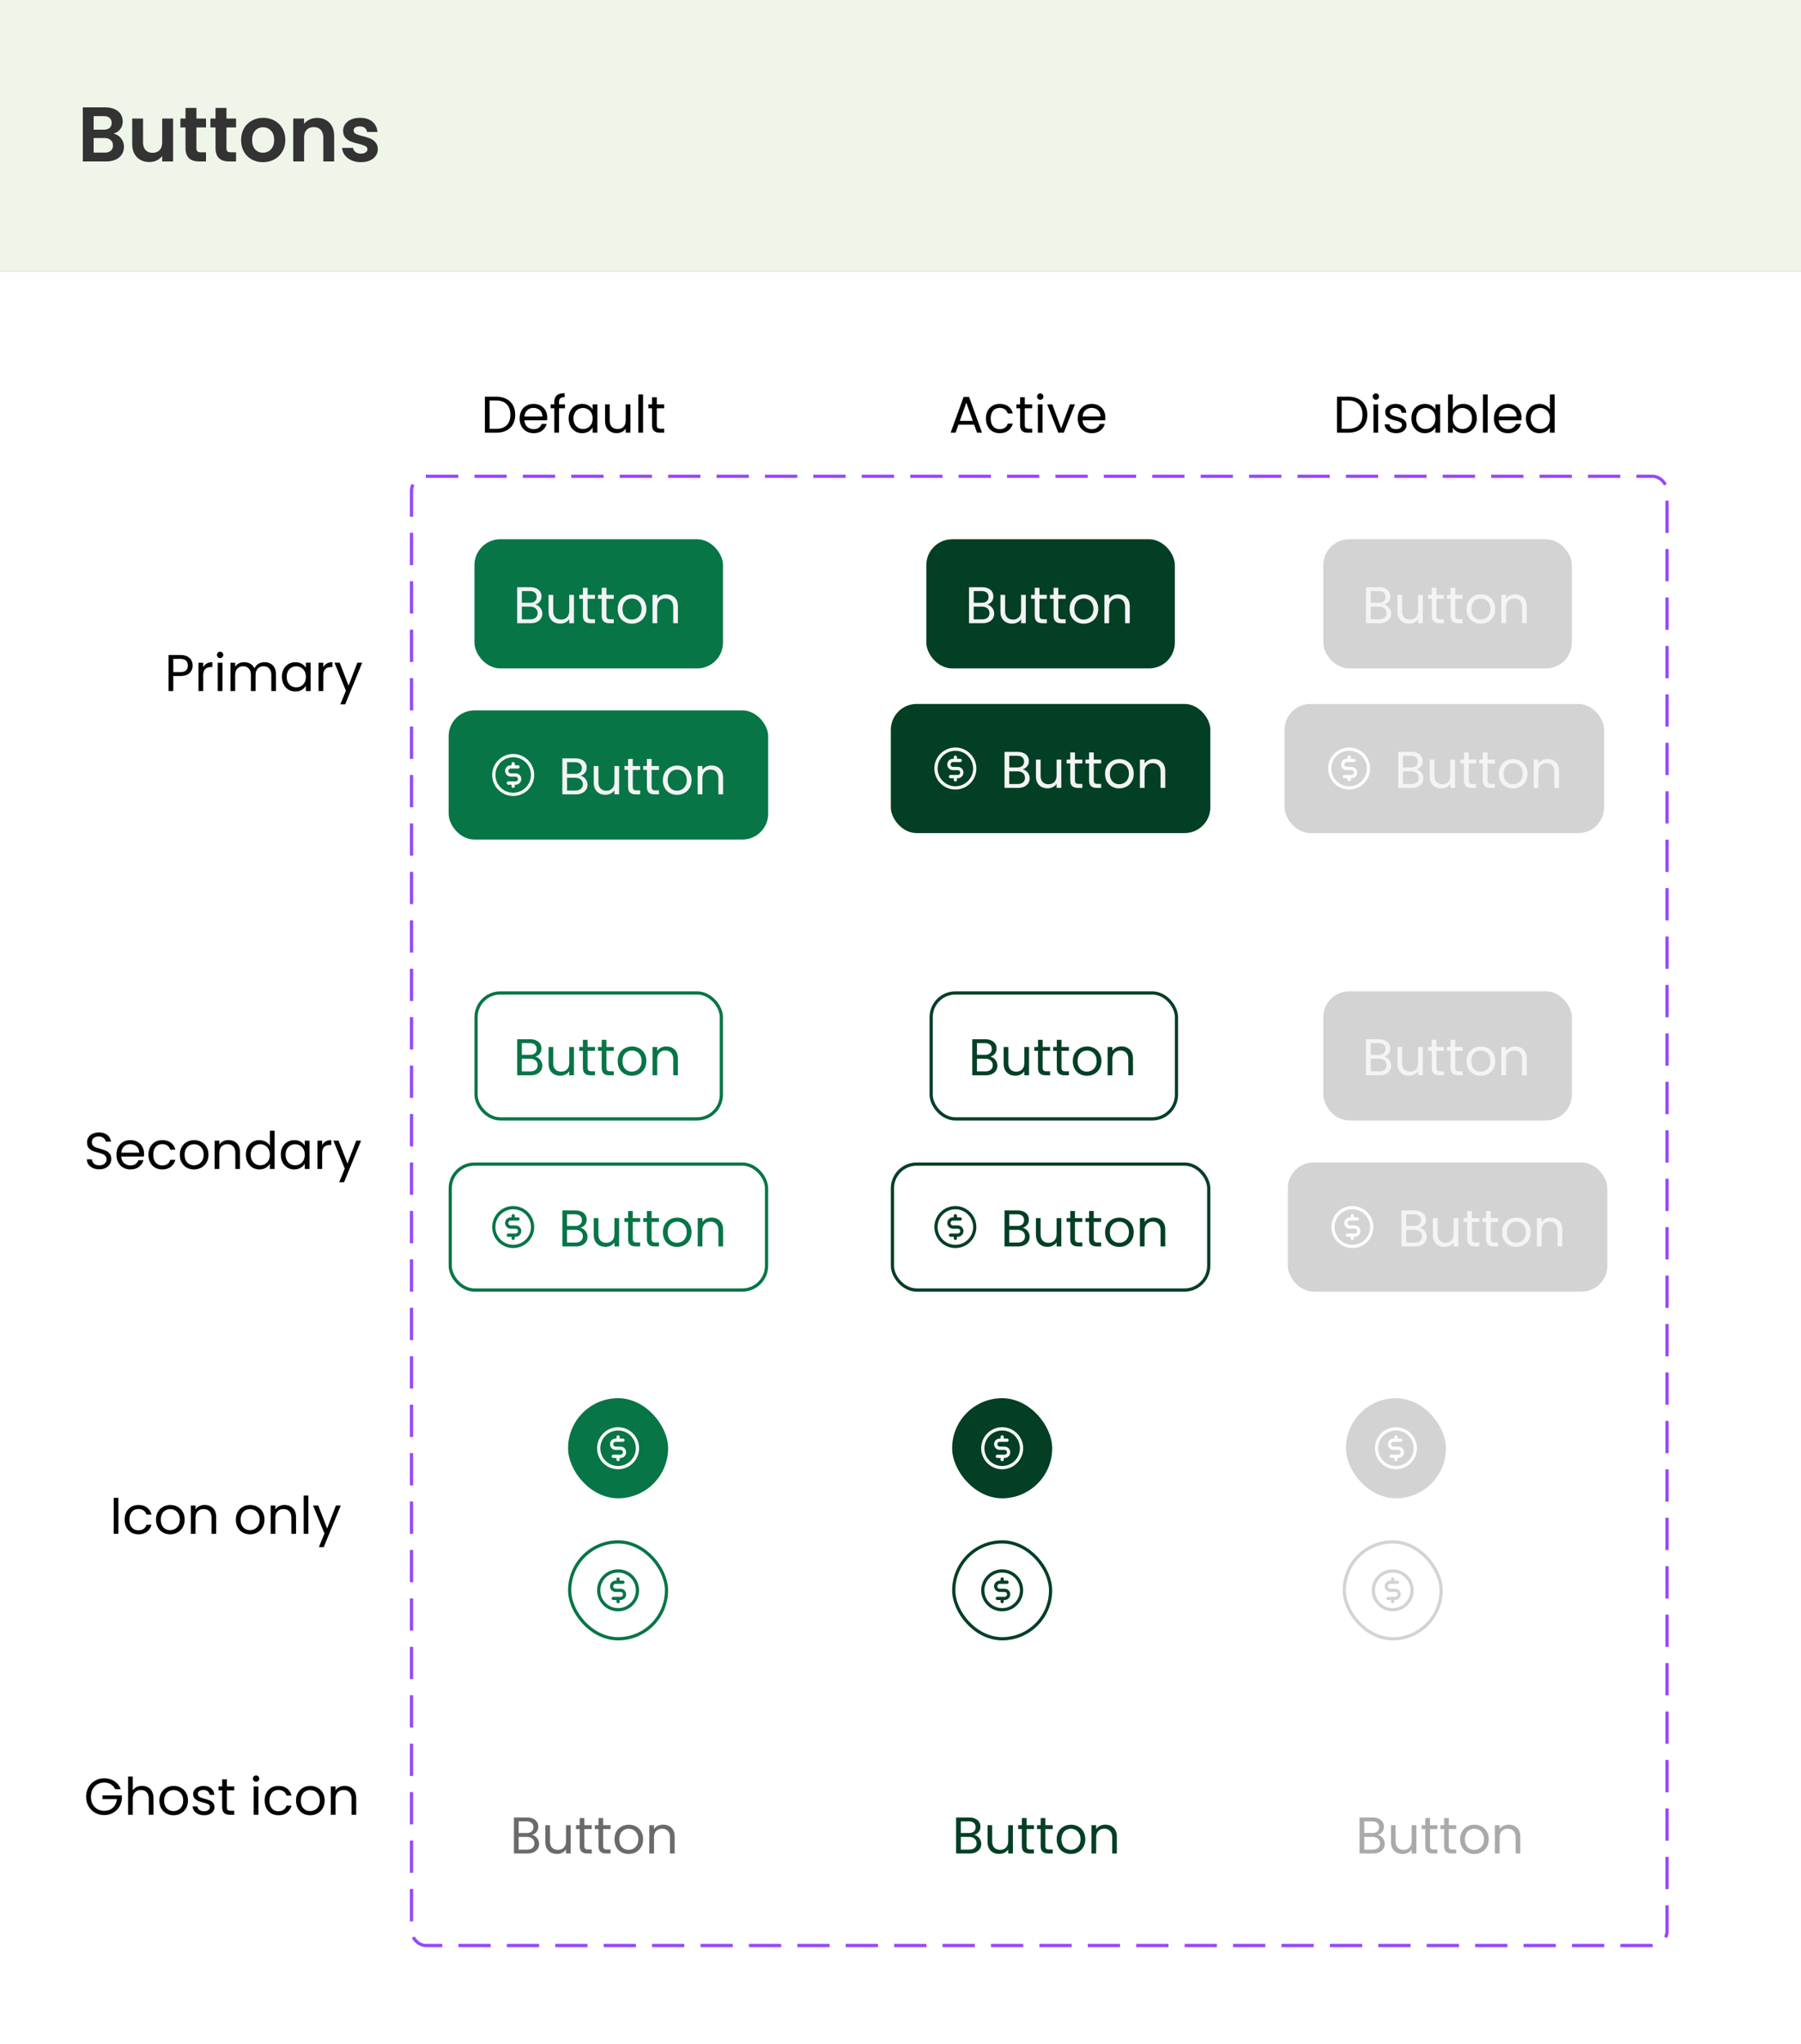 <svg xmlns="http://www.w3.org/2000/svg" width="558" height="633" fill="none"><rect width="100%" height="100%" fill="#808080" stroke="none"/><path fill="#EFF6E9" d="M0 0h558v84H0z"/><path fill="#333" d="M35.16 41.408c.944.176 1.72.648 2.328 1.416.608.768.912 1.648.912 2.64 0 .896-.224 1.688-.672 2.376-.432.672-1.064 1.2-1.896 1.584-.832.384-1.816.576-2.952.576h-7.224V33.248h6.912c1.136 0 2.112.184 2.928.552.832.368 1.456.88 1.872 1.536.432.656.648 1.4.648 2.232 0 .976-.264 1.792-.792 2.448-.512.656-1.2 1.12-2.064 1.392Zm-6.144-1.248h3.072c.8 0 1.416-.176 1.848-.528.432-.368.648-.888.648-1.56s-.216-1.192-.648-1.56c-.432-.368-1.048-.552-1.848-.552h-3.072v4.2Zm3.384 7.104c.816 0 1.448-.192 1.896-.576.464-.384.696-.928.696-1.632 0-.72-.24-1.28-.72-1.68-.48-.416-1.128-.624-1.944-.624h-3.312v4.512H32.4Zm21.23-10.56V50h-3.384v-1.68c-.432.576-1 1.032-1.704 1.368-.688.32-1.44.48-2.256.48-1.04 0-1.96-.216-2.76-.648-.8-.448-1.432-1.096-1.896-1.944-.448-.864-.672-1.888-.672-3.072v-7.8h3.36v7.32c0 1.056.264 1.872.792 2.448.528.56 1.248.84 2.16.84.928 0 1.656-.28 2.184-.84.528-.576.792-1.392.792-2.448v-7.32h3.384Zm7.227 2.76v6.432c0 .448.104.776.312.984.224.192.592.288 1.104.288h1.56V50h-2.112c-2.832 0-4.248-1.376-4.248-4.128v-6.408H55.89v-2.76h1.584v-3.288h3.384v3.288h2.976v2.76h-2.976Zm9.305 0v6.432c0 .448.104.776.312.984.224.192.592.288 1.104.288h1.56V50h-2.112c-2.832 0-4.248-1.376-4.248-4.128v-6.408h-1.584v-2.76h1.584v-3.288h3.384v3.288h2.976v2.76h-2.976Zm11.296 10.752c-1.28 0-2.432-.28-3.456-.84a6.301 6.301 0 0 1-2.424-2.424c-.576-1.04-.864-2.24-.864-3.6 0-1.36.296-2.56.888-3.6a6.253 6.253 0 0 1 2.472-2.4c1.04-.576 2.2-.864 3.48-.864 1.28 0 2.44.288 3.48.864a6.091 6.091 0 0 1 2.448 2.4c.608 1.04.912 2.24.912 3.6 0 1.36-.312 2.56-.936 3.6a6.377 6.377 0 0 1-2.496 2.424c-1.04.56-2.208.84-3.504.84Zm0-2.928c.608 0 1.176-.144 1.704-.432.544-.304.976-.752 1.296-1.344.32-.592.48-1.312.48-2.16 0-1.264-.336-2.232-1.008-2.904-.656-.688-1.464-1.032-2.424-1.032s-1.768.344-2.424 1.032c-.64.672-.96 1.64-.96 2.904s.312 2.24.936 2.928c.64.672 1.44 1.008 2.4 1.008Zm16.77-10.776c1.583 0 2.863.504 3.839 1.512.976.992 1.464 2.384 1.464 4.176V50h-3.36v-7.344c0-1.056-.264-1.864-.792-2.424-.528-.576-1.248-.864-2.16-.864-.928 0-1.664.288-2.208.864-.528.56-.792 1.368-.792 2.424V50h-3.36V36.704h3.36v1.656a4.555 4.555 0 0 1 1.704-1.344 5.28 5.28 0 0 1 2.304-.504Zm13.586 13.704c-1.088 0-2.064-.192-2.928-.576-.864-.4-1.552-.936-2.064-1.608a4.092 4.092 0 0 1-.816-2.232h3.384c.064.512.312.936.744 1.272.448.336 1 .504 1.656.504.64 0 1.136-.128 1.488-.384.368-.256.552-.584.552-.984 0-.432-.224-.752-.672-.96-.432-.224-1.128-.464-2.088-.72-.992-.24-1.808-.488-2.448-.744a4.351 4.351 0 0 1-1.632-1.176c-.448-.528-.672-1.24-.672-2.136 0-.736.208-1.408.624-2.016.432-.608 1.04-1.088 1.824-1.44.8-.352 1.736-.528 2.808-.528 1.584 0 2.848.4 3.792 1.2.944.784 1.464 1.848 1.56 3.192h-3.216c-.048-.528-.272-.944-.672-1.248-.384-.32-.904-.48-1.56-.48-.608 0-1.08.112-1.416.336-.32.224-.48.536-.48.936 0 .448.224.792.672 1.032.448.224 1.144.456 2.088.696.96.24 1.752.488 2.376.744.624.256 1.16.656 1.608 1.2.464.528.704 1.232.72 2.112 0 .768-.216 1.456-.648 2.064-.416.608-1.024 1.088-1.824 1.44-.784.336-1.704.504-2.76.504Z"/><path fill="#fff" d="M0 84h558v549H0z"/><rect width="389" height="455" x="127.5" y="147.5" stroke="#9747FF" stroke-dasharray="10 5" rx="4.5"/><rect width="77" height="40" x="410" y="167" fill="#D3D3D3" rx="8"/><path fill="#F4F4F4" d="M428.816 187.256c.405.064.773.229 1.104.496.341.267.608.597.8.992.203.395.304.816.304 1.264a2.83 2.83 0 0 1-.432 1.536c-.288.448-.709.805-1.264 1.072-.544.256-1.189.384-1.936.384h-4.16v-11.152h4c.757 0 1.403.128 1.936.384.533.245.933.581 1.2 1.008.267.427.4.907.4 1.44 0 .661-.181 1.211-.544 1.648-.352.427-.821.736-1.408.928Zm-4.128-.592h2.448c.683 0 1.211-.16 1.584-.48.373-.32.56-.763.56-1.328 0-.565-.187-1.008-.56-1.328-.373-.32-.912-.48-1.616-.48h-2.416v3.616Zm2.576 5.136c.725 0 1.291-.171 1.696-.512.405-.341.608-.816.608-1.424 0-.619-.213-1.104-.64-1.456-.427-.363-.997-.544-1.712-.544h-2.528v3.936h2.576Zm13.557-7.568V193h-1.456v-1.296c-.278.448-.667.8-1.168 1.056a3.604 3.604 0 0 1-1.632.368c-.683 0-1.296-.139-1.84-.416a3.186 3.186 0 0 1-1.296-1.28c-.31-.565-.464-1.253-.464-2.064v-5.136h1.44v4.944c0 .864.218 1.531.656 2 .437.459 1.034.688 1.792.688.778 0 1.392-.24 1.84-.72.448-.48.672-1.179.672-2.096v-4.816h1.456Zm4.234 1.2v5.168c0 .427.091.731.272.912.181.171.496.256.944.256h1.072V193h-1.312c-.811 0-1.419-.187-1.824-.56-.405-.373-.608-.987-.608-1.84v-5.168h-1.136v-1.2h1.136v-2.208h1.456v2.208h2.288v1.2h-2.288Zm5.828 0v5.168c0 .427.091.731.272.912.181.171.496.256.944.256h1.072V193h-1.312c-.811 0-1.419-.187-1.824-.56-.405-.373-.608-.987-.608-1.84v-5.168h-1.136v-1.2h1.136v-2.208h1.456v2.208h2.288v1.2h-2.288Zm7.876 7.712a4.538 4.538 0 0 1-2.24-.56 4.068 4.068 0 0 1-1.568-1.584c-.373-.693-.56-1.493-.56-2.4 0-.896.192-1.685.576-2.368a4.015 4.015 0 0 1 1.6-1.584c.672-.373 1.424-.56 2.256-.56.832 0 1.584.187 2.256.56.672.363 1.2.885 1.584 1.568.395.683.592 1.477.592 2.384 0 .907-.203 1.707-.608 2.4a4.114 4.114 0 0 1-1.616 1.584c-.683.373-1.44.56-2.272.56Zm0-1.28c.523 0 1.013-.123 1.472-.368a2.74 2.74 0 0 0 1.104-1.104c.288-.491.432-1.088.432-1.792s-.139-1.301-.416-1.792c-.277-.491-.64-.853-1.088-1.088a2.986 2.986 0 0 0-1.456-.368c-.533 0-1.024.123-1.472.368-.437.235-.789.597-1.056 1.088-.267.491-.4 1.088-.4 1.792 0 .715.128 1.317.384 1.808.267.491.619.859 1.056 1.104.437.235.917.352 1.44.352Zm10.683-7.792c1.066 0 1.93.325 2.592.976.661.64.992 1.568.992 2.784V193h-1.44v-4.96c0-.875-.219-1.541-.656-2-.438-.469-1.035-.704-1.792-.704-.768 0-1.382.24-1.84.72-.448.48-.672 1.179-.672 2.096V193h-1.456v-8.768h1.456v1.248a2.898 2.898 0 0 1 1.168-1.04 3.7 3.7 0 0 1 1.648-.368Z"/><rect width="77" height="40" x="410" y="307" fill="#D3D3D3" rx="8"/><path fill="#F4F4F4" d="M428.816 327.256c.405.064.773.229 1.104.496.341.267.608.597.8.992.203.395.304.816.304 1.264a2.83 2.83 0 0 1-.432 1.536c-.288.448-.709.805-1.264 1.072-.544.256-1.189.384-1.936.384h-4.16v-11.152h4c.757 0 1.403.128 1.936.384.533.245.933.581 1.2 1.008.267.427.4.907.4 1.44 0 .661-.181 1.211-.544 1.648-.352.427-.821.736-1.408.928Zm-4.128-.592h2.448c.683 0 1.211-.16 1.584-.48.373-.32.56-.763.56-1.328 0-.565-.187-1.008-.56-1.328-.373-.32-.912-.48-1.616-.48h-2.416v3.616Zm2.576 5.136c.725 0 1.291-.171 1.696-.512.405-.341.608-.816.608-1.424 0-.619-.213-1.104-.64-1.456-.427-.363-.997-.544-1.712-.544h-2.528v3.936h2.576Zm13.557-7.568V333h-1.456v-1.296c-.278.448-.667.8-1.168 1.056a3.604 3.604 0 0 1-1.632.368c-.683 0-1.296-.139-1.84-.416a3.186 3.186 0 0 1-1.296-1.28c-.31-.565-.464-1.253-.464-2.064v-5.136h1.44v4.944c0 .864.218 1.531.656 2 .437.459 1.034.688 1.792.688.778 0 1.392-.24 1.84-.72.448-.48.672-1.179.672-2.096v-4.816h1.456Zm4.234 1.2v5.168c0 .427.091.731.272.912.181.171.496.256.944.256h1.072V333h-1.312c-.811 0-1.419-.187-1.824-.56-.405-.373-.608-.987-.608-1.84v-5.168h-1.136v-1.2h1.136v-2.208h1.456v2.208h2.288v1.2h-2.288Zm5.828 0v5.168c0 .427.091.731.272.912.181.171.496.256.944.256h1.072V333h-1.312c-.811 0-1.419-.187-1.824-.56-.405-.373-.608-.987-.608-1.84v-5.168h-1.136v-1.2h1.136v-2.208h1.456v2.208h2.288v1.2h-2.288Zm7.876 7.712a4.538 4.538 0 0 1-2.24-.56 4.068 4.068 0 0 1-1.568-1.584c-.373-.693-.56-1.493-.56-2.4 0-.896.192-1.685.576-2.368a4.015 4.015 0 0 1 1.6-1.584c.672-.373 1.424-.56 2.256-.56.832 0 1.584.187 2.256.56.672.363 1.2.885 1.584 1.568.395.683.592 1.477.592 2.384 0 .907-.203 1.707-.608 2.4a4.114 4.114 0 0 1-1.616 1.584c-.683.373-1.44.56-2.272.56Zm0-1.28c.523 0 1.013-.123 1.472-.368a2.74 2.74 0 0 0 1.104-1.104c.288-.491.432-1.088.432-1.792s-.139-1.301-.416-1.792c-.277-.491-.64-.853-1.088-1.088a2.986 2.986 0 0 0-1.456-.368c-.533 0-1.024.123-1.472.368-.437.235-.789.597-1.056 1.088-.267.491-.4 1.088-.4 1.792 0 .715.128 1.317.384 1.808.267.491.619.859 1.056 1.104.437.235.917.352 1.44.352Zm10.683-7.792c1.066 0 1.93.325 2.592.976.661.64.992 1.568.992 2.784V333h-1.44v-4.96c0-.875-.219-1.541-.656-2-.438-.469-1.035-.704-1.792-.704-.768 0-1.382.24-1.84.72-.448.48-.672 1.179-.672 2.096V333h-1.456v-8.768h1.456v1.248a2.898 2.898 0 0 1 1.168-1.04 3.7 3.7 0 0 1 1.648-.368Z"/><rect width="99" height="40" x="398" y="218" fill="#D3D3D3" rx="8"/><path fill="#FDFDFD" d="M418 231.5a6.5 6.5 0 1 0 6.5 6.5 6.505 6.505 0 0 0-6.5-6.5Zm0 12a5.505 5.505 0 0 1-5.081-3.395 5.498 5.498 0 0 1 7.186-7.186 5.497 5.497 0 0 1 1.782 8.968A5.508 5.508 0 0 1 418 243.5Zm2.5-4.25c0 .464-.184.909-.513 1.237a1.746 1.746 0 0 1-1.237.513h-.25v.5c0 .133-.053.26-.146.354a.504.504 0 0 1-.708 0 .504.504 0 0 1-.146-.354v-.5h-1a.504.504 0 0 1-.354-.146.504.504 0 0 1 0-.708.504.504 0 0 1 .354-.146h2.25c.199 0 .39-.079.53-.22a.747.747 0 0 0 0-1.06.747.747 0 0 0-.53-.22h-1.5c-.464 0-.909-.184-1.237-.513a1.746 1.746 0 0 1 0-2.474 1.746 1.746 0 0 1 1.237-.513h.25v-.5c0-.133.053-.26.146-.354a.504.504 0 0 1 .708 0 .504.504 0 0 1 .146.354v.5h1c.133 0 .26.053.354.146a.504.504 0 0 1 0 .708.504.504 0 0 1-.354.146h-2.25a.747.747 0 0 0-.53.22.747.747 0 0 0 0 1.06c.14.141.331.22.53.22h1.5c.464 0 .909.184 1.237.513.329.328.513.773.513 1.237Z"/><path fill="#F4F4F4" d="M438.816 238.256c.405.064.773.229 1.104.496.341.267.608.597.8.992.203.395.304.816.304 1.264a2.83 2.83 0 0 1-.432 1.536c-.288.448-.709.805-1.264 1.072-.544.256-1.189.384-1.936.384h-4.16v-11.152h4c.757 0 1.403.128 1.936.384.533.245.933.581 1.2 1.008.267.427.4.907.4 1.44 0 .661-.181 1.211-.544 1.648-.352.427-.821.736-1.408.928Zm-4.128-.592h2.448c.683 0 1.211-.16 1.584-.48.373-.32.56-.763.56-1.328 0-.565-.187-1.008-.56-1.328-.373-.32-.912-.48-1.616-.48h-2.416v3.616Zm2.576 5.136c.725 0 1.291-.171 1.696-.512.405-.341.608-.816.608-1.424 0-.619-.213-1.104-.64-1.456-.427-.363-.997-.544-1.712-.544h-2.528v3.936h2.576Zm13.557-7.568V244h-1.456v-1.296c-.278.448-.667.8-1.168 1.056a3.604 3.604 0 0 1-1.632.368c-.683 0-1.296-.139-1.84-.416a3.186 3.186 0 0 1-1.296-1.28c-.31-.565-.464-1.253-.464-2.064v-5.136h1.44v4.944c0 .864.218 1.531.656 2 .437.459 1.034.688 1.792.688.778 0 1.392-.24 1.84-.72.448-.48.672-1.179.672-2.096v-4.816h1.456Zm4.234 1.2v5.168c0 .427.091.731.272.912.181.171.496.256.944.256h1.072V244h-1.312c-.811 0-1.419-.187-1.824-.56-.405-.373-.608-.987-.608-1.84v-5.168h-1.136v-1.2h1.136v-2.208h1.456v2.208h2.288v1.2h-2.288Zm5.828 0v5.168c0 .427.091.731.272.912.181.171.496.256.944.256h1.072V244h-1.312c-.811 0-1.419-.187-1.824-.56-.405-.373-.608-.987-.608-1.84v-5.168h-1.136v-1.2h1.136v-2.208h1.456v2.208h2.288v1.2h-2.288Zm7.876 7.712a4.538 4.538 0 0 1-2.24-.56 4.068 4.068 0 0 1-1.568-1.584c-.373-.693-.56-1.493-.56-2.4 0-.896.192-1.685.576-2.368a4.015 4.015 0 0 1 1.6-1.584c.672-.373 1.424-.56 2.256-.56.832 0 1.584.187 2.256.56.672.363 1.2.885 1.584 1.568.395.683.592 1.477.592 2.384 0 .907-.203 1.707-.608 2.4a4.114 4.114 0 0 1-1.616 1.584c-.683.373-1.44.56-2.272.56Zm0-1.28c.523 0 1.013-.123 1.472-.368a2.74 2.74 0 0 0 1.104-1.104c.288-.491.432-1.088.432-1.792s-.139-1.301-.416-1.792c-.277-.491-.64-.853-1.088-1.088a2.986 2.986 0 0 0-1.456-.368c-.533 0-1.024.123-1.472.368-.437.235-.789.597-1.056 1.088-.267.491-.4 1.088-.4 1.792 0 .715.128 1.317.384 1.808.267.491.619.859 1.056 1.104.437.235.917.352 1.44.352Zm10.683-7.792c1.066 0 1.93.325 2.592.976.661.64.992 1.568.992 2.784V244h-1.44v-4.96c0-.875-.219-1.541-.656-2-.438-.469-1.035-.704-1.792-.704-.768 0-1.382.24-1.84.72-.448.48-.672 1.179-.672 2.096V244h-1.456v-8.768h1.456v1.248a2.898 2.898 0 0 1 1.168-1.04 3.7 3.7 0 0 1 1.648-.368Z"/><rect width="99" height="40" x="399" y="360" fill="#D3D3D3" rx="8"/><path fill="#FDFDFD" d="M419 373.5a6.5 6.5 0 1 0 6.5 6.5 6.505 6.505 0 0 0-6.5-6.5Zm0 12a5.505 5.505 0 0 1-5.081-3.395 5.498 5.498 0 0 1 7.186-7.186 5.497 5.497 0 0 1 1.782 8.968A5.508 5.508 0 0 1 419 385.5Zm2.5-4.25c0 .464-.184.909-.513 1.237a1.746 1.746 0 0 1-1.237.513h-.25v.5c0 .133-.053.26-.146.354a.504.504 0 0 1-.708 0 .504.504 0 0 1-.146-.354v-.5h-1a.504.504 0 0 1-.354-.146.504.504 0 0 1 0-.708.504.504 0 0 1 .354-.146h2.25c.199 0 .39-.079.53-.22a.747.747 0 0 0 0-1.06.747.747 0 0 0-.53-.22h-1.5c-.464 0-.909-.184-1.237-.513a1.746 1.746 0 0 1 0-2.474 1.746 1.746 0 0 1 1.237-.513h.25v-.5c0-.133.053-.26.146-.354a.504.504 0 0 1 .708 0 .504.504 0 0 1 .146.354v.5h1c.133 0 .26.053.354.146a.504.504 0 0 1 0 .708.504.504 0 0 1-.354.146h-2.25a.747.747 0 0 0-.53.22.747.747 0 0 0 0 1.06c.14.141.331.22.53.22h1.5c.464 0 .909.184 1.237.513.329.328.513.773.513 1.237Z"/><path fill="#F4F4F4" d="M439.816 380.256c.405.064.773.229 1.104.496.341.267.608.597.8.992.203.395.304.816.304 1.264a2.83 2.83 0 0 1-.432 1.536c-.288.448-.709.805-1.264 1.072-.544.256-1.189.384-1.936.384h-4.16v-11.152h4c.757 0 1.403.128 1.936.384.533.245.933.581 1.2 1.008.267.427.4.907.4 1.44 0 .661-.181 1.211-.544 1.648-.352.427-.821.736-1.408.928Zm-4.128-.592h2.448c.683 0 1.211-.16 1.584-.48.373-.32.56-.763.56-1.328 0-.565-.187-1.008-.56-1.328-.373-.32-.912-.48-1.616-.48h-2.416v3.616Zm2.576 5.136c.725 0 1.291-.171 1.696-.512.405-.341.608-.816.608-1.424 0-.619-.213-1.104-.64-1.456-.427-.363-.997-.544-1.712-.544h-2.528v3.936h2.576Zm13.557-7.568V386h-1.456v-1.296c-.278.448-.667.8-1.168 1.056a3.604 3.604 0 0 1-1.632.368c-.683 0-1.296-.139-1.84-.416a3.186 3.186 0 0 1-1.296-1.28c-.31-.565-.464-1.253-.464-2.064v-5.136h1.44v4.944c0 .864.218 1.531.656 2 .437.459 1.034.688 1.792.688.778 0 1.392-.24 1.84-.72.448-.48.672-1.179.672-2.096v-4.816h1.456Zm4.234 1.2v5.168c0 .427.091.731.272.912.181.171.496.256.944.256h1.072V386h-1.312c-.811 0-1.419-.187-1.824-.56-.405-.373-.608-.987-.608-1.84v-5.168h-1.136v-1.2h1.136v-2.208h1.456v2.208h2.288v1.2h-2.288Zm5.828 0v5.168c0 .427.091.731.272.912.181.171.496.256.944.256h1.072V386h-1.312c-.811 0-1.419-.187-1.824-.56-.405-.373-.608-.987-.608-1.84v-5.168h-1.136v-1.2h1.136v-2.208h1.456v2.208h2.288v1.2h-2.288Zm7.876 7.712a4.538 4.538 0 0 1-2.24-.56 4.068 4.068 0 0 1-1.568-1.584c-.373-.693-.56-1.493-.56-2.4 0-.896.192-1.685.576-2.368a4.015 4.015 0 0 1 1.6-1.584c.672-.373 1.424-.56 2.256-.56.832 0 1.584.187 2.256.56.672.363 1.2.885 1.584 1.568.395.683.592 1.477.592 2.384 0 .907-.203 1.707-.608 2.4a4.114 4.114 0 0 1-1.616 1.584c-.683.373-1.44.56-2.272.56Zm0-1.28c.523 0 1.013-.123 1.472-.368a2.74 2.74 0 0 0 1.104-1.104c.288-.491.432-1.088.432-1.792s-.139-1.301-.416-1.792c-.277-.491-.64-.853-1.088-1.088a2.986 2.986 0 0 0-1.456-.368c-.533 0-1.024.123-1.472.368-.437.235-.789.597-1.056 1.088-.267.491-.4 1.088-.4 1.792 0 .715.128 1.317.384 1.808.267.491.619.859 1.056 1.104.437.235.917.352 1.44.352Zm10.683-7.792c1.066 0 1.93.325 2.592.976.661.64.992 1.568.992 2.784V386h-1.44v-4.96c0-.875-.219-1.541-.656-2-.438-.469-1.035-.704-1.792-.704-.768 0-1.382.24-1.84.72-.448.48-.672 1.179-.672 2.096V386h-1.456v-8.768h1.456v1.248a2.898 2.898 0 0 1 1.168-1.04 3.7 3.7 0 0 1 1.648-.368Z"/><rect width="31" height="31" x="417" y="433" fill="#D3D3D3" rx="15.5"/><path fill="#FDFDFD" d="M432.5 442a6.5 6.5 0 1 0 6.5 6.5 6.505 6.505 0 0 0-6.5-6.5Zm0 12a5.505 5.505 0 0 1-5.081-3.395 5.498 5.498 0 0 1 7.186-7.186 5.497 5.497 0 0 1 1.782 8.968A5.508 5.508 0 0 1 432.5 454Zm2.5-4.25c0 .464-.184.909-.513 1.237a1.746 1.746 0 0 1-1.237.513H433v.5c0 .133-.053.26-.146.354a.504.504 0 0 1-.708 0A.504.504 0 0 1 432 452v-.5h-1a.504.504 0 0 1-.354-.146.504.504 0 0 1 0-.708.504.504 0 0 1 .354-.146h2.25c.199 0 .39-.079.53-.22a.747.747 0 0 0 0-1.06.747.747 0 0 0-.53-.22h-1.5c-.464 0-.909-.184-1.237-.513a1.746 1.746 0 0 1 0-2.474 1.746 1.746 0 0 1 1.237-.513h.25v-.5c0-.133.053-.26.146-.354a.504.504 0 0 1 .708 0A.504.504 0 0 1 433 445v.5h1c.133 0 .26.053.354.146a.504.504 0 0 1 0 .708.504.504 0 0 1-.354.146h-2.25a.747.747 0 0 0-.53.22.747.747 0 0 0 0 1.06c.14.141.331.22.53.22h1.5c.464 0 .909.184 1.237.513.329.328.513.773.513 1.237Z"/><rect width="30" height="30" x="416.5" y="477.5" stroke="#D3D3D3" rx="15"/><path fill="#D3D3D3" d="M431.5 486a6.5 6.5 0 1 0 6.5 6.5 6.505 6.505 0 0 0-6.5-6.5Zm0 12a5.505 5.505 0 0 1-5.081-3.395 5.498 5.498 0 0 1 7.186-7.186 5.497 5.497 0 0 1 1.782 8.968A5.508 5.508 0 0 1 431.5 498Zm2.5-4.25c0 .464-.184.909-.513 1.237a1.746 1.746 0 0 1-1.237.513H432v.5c0 .133-.053.26-.146.354a.504.504 0 0 1-.708 0A.504.504 0 0 1 431 496v-.5h-1a.504.504 0 0 1-.354-.146.504.504 0 0 1 0-.708.504.504 0 0 1 .354-.146h2.25c.199 0 .39-.079.53-.22a.747.747 0 0 0 0-1.06.747.747 0 0 0-.53-.22h-1.5c-.464 0-.909-.184-1.237-.513a1.746 1.746 0 0 1 0-2.474 1.746 1.746 0 0 1 1.237-.513h.25v-.5c0-.133.053-.26.146-.354a.504.504 0 0 1 .708 0A.504.504 0 0 1 432 489v.5h1c.133 0 .26.053.354.146a.504.504 0 0 1 0 .708.504.504 0 0 1-.354.146h-2.25a.747.747 0 0 0-.53.22.747.747 0 0 0 0 1.06c.14.141.331.22.53.22h1.5c.464 0 .909.184 1.237.513.329.328.513.773.513 1.237Z"/><rect width="77" height="40" x="147" y="167" fill="#077546" rx="8"/><path fill="#F4F4F4" d="M165.816 187.256c.405.064.773.229 1.104.496.341.267.608.597.8.992.203.395.304.816.304 1.264a2.83 2.83 0 0 1-.432 1.536c-.288.448-.709.805-1.264 1.072-.544.256-1.189.384-1.936.384h-4.16v-11.152h4c.757 0 1.403.128 1.936.384.533.245.933.581 1.2 1.008.267.427.4.907.4 1.44 0 .661-.181 1.211-.544 1.648-.352.427-.821.736-1.408.928Zm-4.128-.592h2.448c.683 0 1.211-.16 1.584-.48.373-.32.56-.763.56-1.328 0-.565-.187-1.008-.56-1.328-.373-.32-.912-.48-1.616-.48h-2.416v3.616Zm2.576 5.136c.725 0 1.291-.171 1.696-.512.405-.341.608-.816.608-1.424 0-.619-.213-1.104-.64-1.456-.427-.363-.997-.544-1.712-.544h-2.528v3.936h2.576Zm13.557-7.568V193h-1.456v-1.296c-.278.448-.667.8-1.168 1.056a3.604 3.604 0 0 1-1.632.368c-.683 0-1.296-.139-1.84-.416a3.186 3.186 0 0 1-1.296-1.28c-.31-.565-.464-1.253-.464-2.064v-5.136h1.44v4.944c0 .864.218 1.531.656 2 .437.459 1.034.688 1.792.688.778 0 1.392-.24 1.84-.72.448-.48.672-1.179.672-2.096v-4.816h1.456Zm4.234 1.2v5.168c0 .427.091.731.272.912.181.171.496.256.944.256h1.072V193h-1.312c-.811 0-1.419-.187-1.824-.56-.405-.373-.608-.987-.608-1.84v-5.168h-1.136v-1.2h1.136v-2.208h1.456v2.208h2.288v1.2h-2.288Zm5.828 0v5.168c0 .427.091.731.272.912.181.171.496.256.944.256h1.072V193h-1.312c-.811 0-1.419-.187-1.824-.56-.405-.373-.608-.987-.608-1.84v-5.168h-1.136v-1.2h1.136v-2.208h1.456v2.208h2.288v1.2h-2.288Zm7.876 7.712a4.538 4.538 0 0 1-2.24-.56 4.068 4.068 0 0 1-1.568-1.584c-.373-.693-.56-1.493-.56-2.4 0-.896.192-1.685.576-2.368a4.015 4.015 0 0 1 1.6-1.584c.672-.373 1.424-.56 2.256-.56.832 0 1.584.187 2.256.56.672.363 1.2.885 1.584 1.568.395.683.592 1.477.592 2.384 0 .907-.203 1.707-.608 2.4a4.114 4.114 0 0 1-1.616 1.584c-.683.373-1.44.56-2.272.56Zm0-1.28c.523 0 1.013-.123 1.472-.368a2.74 2.74 0 0 0 1.104-1.104c.288-.491.432-1.088.432-1.792s-.139-1.301-.416-1.792c-.277-.491-.64-.853-1.088-1.088a2.986 2.986 0 0 0-1.456-.368c-.533 0-1.024.123-1.472.368-.437.235-.789.597-1.056 1.088-.267.491-.4 1.088-.4 1.792 0 .715.128 1.317.384 1.808.267.491.619.859 1.056 1.104.437.235.917.352 1.44.352Zm10.683-7.792c1.066 0 1.93.325 2.592.976.661.64.992 1.568.992 2.784V193h-1.44v-4.96c0-.875-.219-1.541-.656-2-.438-.469-1.035-.704-1.792-.704-.768 0-1.382.24-1.84.72-.448.48-.672 1.179-.672 2.096V193h-1.456v-8.768h1.456v1.248a2.898 2.898 0 0 1 1.168-1.04 3.7 3.7 0 0 1 1.648-.368Z"/><path fill="#6A6A6A" d="M164.816 568.256c.405.064.773.229 1.104.496.341.267.608.597.8.992.203.395.304.816.304 1.264a2.83 2.83 0 0 1-.432 1.536c-.288.448-.709.805-1.264 1.072-.544.256-1.189.384-1.936.384h-4.16v-11.152h4c.757 0 1.403.128 1.936.384.533.245.933.581 1.2 1.008.267.427.4.907.4 1.44 0 .661-.181 1.211-.544 1.648-.352.427-.821.736-1.408.928Zm-4.128-.592h2.448c.683 0 1.211-.16 1.584-.48.373-.32.56-.763.56-1.328 0-.565-.187-1.008-.56-1.328-.373-.32-.912-.48-1.616-.48h-2.416v3.616Zm2.576 5.136c.725 0 1.291-.171 1.696-.512.405-.341.608-.816.608-1.424 0-.619-.213-1.104-.64-1.456-.427-.363-.997-.544-1.712-.544h-2.528v3.936h2.576Zm13.557-7.568V574h-1.456v-1.296c-.278.448-.667.8-1.168 1.056a3.604 3.604 0 0 1-1.632.368c-.683 0-1.296-.139-1.84-.416a3.186 3.186 0 0 1-1.296-1.28c-.31-.565-.464-1.253-.464-2.064v-5.136h1.44v4.944c0 .864.218 1.531.656 2 .437.459 1.034.688 1.792.688.778 0 1.392-.24 1.84-.72.448-.48.672-1.179.672-2.096v-4.816h1.456Zm4.234 1.2v5.168c0 .427.091.731.272.912.181.171.496.256.944.256h1.072V574h-1.312c-.811 0-1.419-.187-1.824-.56-.405-.373-.608-.987-.608-1.84v-5.168h-1.136v-1.2h1.136v-2.208h1.456v2.208h2.288v1.2h-2.288Zm5.828 0v5.168c0 .427.091.731.272.912.181.171.496.256.944.256h1.072V574h-1.312c-.811 0-1.419-.187-1.824-.56-.405-.373-.608-.987-.608-1.84v-5.168h-1.136v-1.2h1.136v-2.208h1.456v2.208h2.288v1.2h-2.288Zm7.876 7.712a4.538 4.538 0 0 1-2.24-.56 4.068 4.068 0 0 1-1.568-1.584c-.373-.693-.56-1.493-.56-2.4 0-.896.192-1.685.576-2.368a4.015 4.015 0 0 1 1.6-1.584c.672-.373 1.424-.56 2.256-.56.832 0 1.584.187 2.256.56.672.363 1.2.885 1.584 1.568.395.683.592 1.477.592 2.384 0 .907-.203 1.707-.608 2.4a4.114 4.114 0 0 1-1.616 1.584c-.683.373-1.44.56-2.272.56Zm0-1.28c.523 0 1.013-.123 1.472-.368a2.74 2.74 0 0 0 1.104-1.104c.288-.491.432-1.088.432-1.792s-.139-1.301-.416-1.792c-.277-.491-.64-.853-1.088-1.088a2.986 2.986 0 0 0-1.456-.368c-.533 0-1.024.123-1.472.368-.437.235-.789.597-1.056 1.088-.267.491-.4 1.088-.4 1.792 0 .715.128 1.317.384 1.808.267.491.619.859 1.056 1.104.437.235.917.352 1.44.352Zm10.683-7.792c1.066 0 1.93.325 2.592.976.661.64.992 1.568.992 2.784V574h-1.44v-4.96c0-.875-.219-1.541-.656-2-.438-.469-1.035-.704-1.792-.704-.768 0-1.382.24-1.84.72-.448.48-.672 1.179-.672 2.096V574h-1.456v-8.768h1.456v1.248a2.898 2.898 0 0 1 1.168-1.04 3.7 3.7 0 0 1 1.648-.368Z"/><path fill="#023F25" d="M301.816 568.256c.405.064.773.229 1.104.496.341.267.608.597.8.992.203.395.304.816.304 1.264a2.83 2.83 0 0 1-.432 1.536c-.288.448-.709.805-1.264 1.072-.544.256-1.189.384-1.936.384h-4.16v-11.152h4c.757 0 1.403.128 1.936.384.533.245.933.581 1.2 1.008.267.427.4.907.4 1.44 0 .661-.181 1.211-.544 1.648-.352.427-.821.736-1.408.928Zm-4.128-.592h2.448c.683 0 1.211-.16 1.584-.48.373-.32.56-.763.56-1.328 0-.565-.187-1.008-.56-1.328-.373-.32-.912-.48-1.616-.48h-2.416v3.616Zm2.576 5.136c.725 0 1.291-.171 1.696-.512.405-.341.608-.816.608-1.424 0-.619-.213-1.104-.64-1.456-.427-.363-.997-.544-1.712-.544h-2.528v3.936h2.576Zm13.557-7.568V574h-1.456v-1.296c-.278.448-.667.8-1.168 1.056a3.604 3.604 0 0 1-1.632.368c-.683 0-1.296-.139-1.84-.416a3.186 3.186 0 0 1-1.296-1.28c-.31-.565-.464-1.253-.464-2.064v-5.136h1.44v4.944c0 .864.218 1.531.656 2 .437.459 1.034.688 1.792.688.778 0 1.392-.24 1.84-.72.448-.48.672-1.179.672-2.096v-4.816h1.456Zm4.234 1.2v5.168c0 .427.091.731.272.912.181.171.496.256.944.256h1.072V574h-1.312c-.811 0-1.419-.187-1.824-.56-.405-.373-.608-.987-.608-1.84v-5.168h-1.136v-1.2h1.136v-2.208h1.456v2.208h2.288v1.2h-2.288Zm5.828 0v5.168c0 .427.091.731.272.912.181.171.496.256.944.256h1.072V574h-1.312c-.811 0-1.419-.187-1.824-.56-.405-.373-.608-.987-.608-1.84v-5.168h-1.136v-1.2h1.136v-2.208h1.456v2.208h2.288v1.2h-2.288Zm7.876 7.712a4.538 4.538 0 0 1-2.24-.56 4.068 4.068 0 0 1-1.568-1.584c-.373-.693-.56-1.493-.56-2.4 0-.896.192-1.685.576-2.368a4.015 4.015 0 0 1 1.6-1.584c.672-.373 1.424-.56 2.256-.56.832 0 1.584.187 2.256.56.672.363 1.2.885 1.584 1.568.395.683.592 1.477.592 2.384 0 .907-.203 1.707-.608 2.4a4.114 4.114 0 0 1-1.616 1.584c-.683.373-1.44.56-2.272.56Zm0-1.28c.523 0 1.013-.123 1.472-.368a2.74 2.74 0 0 0 1.104-1.104c.288-.491.432-1.088.432-1.792s-.139-1.301-.416-1.792c-.277-.491-.64-.853-1.088-1.088a2.986 2.986 0 0 0-1.456-.368c-.533 0-1.024.123-1.472.368-.437.235-.789.597-1.056 1.088-.267.491-.4 1.088-.4 1.792 0 .715.128 1.317.384 1.808.267.491.619.859 1.056 1.104.437.235.917.352 1.44.352Zm10.683-7.792c1.066 0 1.93.325 2.592.976.661.64.992 1.568.992 2.784V574h-1.44v-4.96c0-.875-.219-1.541-.656-2-.438-.469-1.035-.704-1.792-.704-.768 0-1.382.24-1.84.72-.448.48-.672 1.179-.672 2.096V574h-1.456v-8.768h1.456v1.248a2.898 2.898 0 0 1 1.168-1.04 3.7 3.7 0 0 1 1.648-.368Z"/><path fill="#A9A9A9" d="M426.816 568.256c.405.064.773.229 1.104.496.341.267.608.597.8.992.203.395.304.816.304 1.264a2.83 2.83 0 0 1-.432 1.536c-.288.448-.709.805-1.264 1.072-.544.256-1.189.384-1.936.384h-4.16v-11.152h4c.757 0 1.403.128 1.936.384.533.245.933.581 1.2 1.008.267.427.4.907.4 1.44 0 .661-.181 1.211-.544 1.648-.352.427-.821.736-1.408.928Zm-4.128-.592h2.448c.683 0 1.211-.16 1.584-.48.373-.32.56-.763.56-1.328 0-.565-.187-1.008-.56-1.328-.373-.32-.912-.48-1.616-.48h-2.416v3.616Zm2.576 5.136c.725 0 1.291-.171 1.696-.512.405-.341.608-.816.608-1.424 0-.619-.213-1.104-.64-1.456-.427-.363-.997-.544-1.712-.544h-2.528v3.936h2.576Zm13.557-7.568V574h-1.456v-1.296c-.278.448-.667.8-1.168 1.056a3.604 3.604 0 0 1-1.632.368c-.683 0-1.296-.139-1.84-.416a3.186 3.186 0 0 1-1.296-1.28c-.31-.565-.464-1.253-.464-2.064v-5.136h1.44v4.944c0 .864.218 1.531.656 2 .437.459 1.034.688 1.792.688.778 0 1.392-.24 1.84-.72.448-.48.672-1.179.672-2.096v-4.816h1.456Zm4.234 1.2v5.168c0 .427.091.731.272.912.181.171.496.256.944.256h1.072V574h-1.312c-.811 0-1.419-.187-1.824-.56-.405-.373-.608-.987-.608-1.84v-5.168h-1.136v-1.2h1.136v-2.208h1.456v2.208h2.288v1.2h-2.288Zm5.828 0v5.168c0 .427.091.731.272.912.181.171.496.256.944.256h1.072V574h-1.312c-.811 0-1.419-.187-1.824-.56-.405-.373-.608-.987-.608-1.84v-5.168h-1.136v-1.2h1.136v-2.208h1.456v2.208h2.288v1.2h-2.288Zm7.876 7.712a4.538 4.538 0 0 1-2.24-.56 4.068 4.068 0 0 1-1.568-1.584c-.373-.693-.56-1.493-.56-2.4 0-.896.192-1.685.576-2.368a4.015 4.015 0 0 1 1.6-1.584c.672-.373 1.424-.56 2.256-.56.832 0 1.584.187 2.256.56.672.363 1.2.885 1.584 1.568.395.683.592 1.477.592 2.384 0 .907-.203 1.707-.608 2.4a4.114 4.114 0 0 1-1.616 1.584c-.683.373-1.44.56-2.272.56Zm0-1.28c.523 0 1.013-.123 1.472-.368a2.74 2.74 0 0 0 1.104-1.104c.288-.491.432-1.088.432-1.792s-.139-1.301-.416-1.792c-.277-.491-.64-.853-1.088-1.088a2.986 2.986 0 0 0-1.456-.368c-.533 0-1.024.123-1.472.368-.437.235-.789.597-1.056 1.088-.267.491-.4 1.088-.4 1.792 0 .715.128 1.317.384 1.808.267.491.619.859 1.056 1.104.437.235.917.352 1.44.352Zm10.683-7.792c1.066 0 1.93.325 2.592.976.661.64.992 1.568.992 2.784V574h-1.44v-4.96c0-.875-.219-1.541-.656-2-.438-.469-1.035-.704-1.792-.704-.768 0-1.382.24-1.84.72-.448.48-.672 1.179-.672 2.096V574h-1.456v-8.768h1.456v1.248a2.898 2.898 0 0 1 1.168-1.04 3.7 3.7 0 0 1 1.648-.368Z"/><rect width="76" height="39" x="147.5" y="307.5" stroke="#077546" rx="7.5"/><path fill="#077546" d="M165.816 327.256c.405.064.773.229 1.104.496.341.267.608.597.8.992.203.395.304.816.304 1.264a2.83 2.83 0 0 1-.432 1.536c-.288.448-.709.805-1.264 1.072-.544.256-1.189.384-1.936.384h-4.16v-11.152h4c.757 0 1.403.128 1.936.384.533.245.933.581 1.2 1.008.267.427.4.907.4 1.44 0 .661-.181 1.211-.544 1.648-.352.427-.821.736-1.408.928Zm-4.128-.592h2.448c.683 0 1.211-.16 1.584-.48.373-.32.56-.763.56-1.328 0-.565-.187-1.008-.56-1.328-.373-.32-.912-.48-1.616-.48h-2.416v3.616Zm2.576 5.136c.725 0 1.291-.171 1.696-.512.405-.341.608-.816.608-1.424 0-.619-.213-1.104-.64-1.456-.427-.363-.997-.544-1.712-.544h-2.528v3.936h2.576Zm13.557-7.568V333h-1.456v-1.296c-.278.448-.667.8-1.168 1.056a3.604 3.604 0 0 1-1.632.368c-.683 0-1.296-.139-1.84-.416a3.186 3.186 0 0 1-1.296-1.28c-.31-.565-.464-1.253-.464-2.064v-5.136h1.44v4.944c0 .864.218 1.531.656 2 .437.459 1.034.688 1.792.688.778 0 1.392-.24 1.84-.72.448-.48.672-1.179.672-2.096v-4.816h1.456Zm4.234 1.2v5.168c0 .427.091.731.272.912.181.171.496.256.944.256h1.072V333h-1.312c-.811 0-1.419-.187-1.824-.56-.405-.373-.608-.987-.608-1.84v-5.168h-1.136v-1.2h1.136v-2.208h1.456v2.208h2.288v1.2h-2.288Zm5.828 0v5.168c0 .427.091.731.272.912.181.171.496.256.944.256h1.072V333h-1.312c-.811 0-1.419-.187-1.824-.56-.405-.373-.608-.987-.608-1.84v-5.168h-1.136v-1.2h1.136v-2.208h1.456v2.208h2.288v1.2h-2.288Zm7.876 7.712a4.538 4.538 0 0 1-2.24-.56 4.068 4.068 0 0 1-1.568-1.584c-.373-.693-.56-1.493-.56-2.4 0-.896.192-1.685.576-2.368a4.015 4.015 0 0 1 1.6-1.584c.672-.373 1.424-.56 2.256-.56.832 0 1.584.187 2.256.56.672.363 1.2.885 1.584 1.568.395.683.592 1.477.592 2.384 0 .907-.203 1.707-.608 2.4a4.114 4.114 0 0 1-1.616 1.584c-.683.373-1.44.56-2.272.56Zm0-1.28c.523 0 1.013-.123 1.472-.368a2.74 2.74 0 0 0 1.104-1.104c.288-.491.432-1.088.432-1.792s-.139-1.301-.416-1.792c-.277-.491-.64-.853-1.088-1.088a2.986 2.986 0 0 0-1.456-.368c-.533 0-1.024.123-1.472.368-.437.235-.789.597-1.056 1.088-.267.491-.4 1.088-.4 1.792 0 .715.128 1.317.384 1.808.267.491.619.859 1.056 1.104.437.235.917.352 1.44.352Zm10.683-7.792c1.066 0 1.93.325 2.592.976.661.64.992 1.568.992 2.784V333h-1.44v-4.96c0-.875-.219-1.541-.656-2-.438-.469-1.035-.704-1.792-.704-.768 0-1.382.24-1.84.72-.448.48-.672 1.179-.672 2.096V333h-1.456v-8.768h1.456v1.248a2.898 2.898 0 0 1 1.168-1.04 3.7 3.7 0 0 1 1.648-.368Z"/><rect width="99" height="40" x="139" y="220" fill="#077546" rx="8"/><path fill="#FDFDFD" d="M159 233.5a6.5 6.5 0 1 0 6.5 6.5 6.505 6.505 0 0 0-6.5-6.5Zm0 12a5.505 5.505 0 0 1-5.081-3.395 5.498 5.498 0 0 1 7.186-7.186 5.497 5.497 0 0 1 1.782 8.968A5.508 5.508 0 0 1 159 245.5Zm2.5-4.25c0 .464-.184.909-.513 1.237a1.746 1.746 0 0 1-1.237.513h-.25v.5c0 .133-.053.26-.146.354a.504.504 0 0 1-.708 0 .504.504 0 0 1-.146-.354v-.5h-1a.504.504 0 0 1-.354-.146.504.504 0 0 1 0-.708.504.504 0 0 1 .354-.146h2.25c.199 0 .39-.079.53-.22a.747.747 0 0 0 0-1.06.747.747 0 0 0-.53-.22h-1.5c-.464 0-.909-.184-1.237-.513a1.746 1.746 0 0 1 0-2.474 1.746 1.746 0 0 1 1.237-.513h.25v-.5c0-.133.053-.26.146-.354a.504.504 0 0 1 .708 0 .504.504 0 0 1 .146.354v.5h1c.133 0 .26.053.354.146a.504.504 0 0 1 0 .708.504.504 0 0 1-.354.146h-2.25a.747.747 0 0 0-.53.22.747.747 0 0 0 0 1.06c.14.141.331.22.53.22h1.5c.464 0 .909.184 1.237.513.329.328.513.773.513 1.237Z"/><path fill="#F4F4F4" d="M179.816 240.256c.405.064.773.229 1.104.496.341.267.608.597.8.992.203.395.304.816.304 1.264a2.83 2.83 0 0 1-.432 1.536c-.288.448-.709.805-1.264 1.072-.544.256-1.189.384-1.936.384h-4.16v-11.152h4c.757 0 1.403.128 1.936.384.533.245.933.581 1.2 1.008.267.427.4.907.4 1.44 0 .661-.181 1.211-.544 1.648-.352.427-.821.736-1.408.928Zm-4.128-.592h2.448c.683 0 1.211-.16 1.584-.48.373-.32.56-.763.56-1.328 0-.565-.187-1.008-.56-1.328-.373-.32-.912-.48-1.616-.48h-2.416v3.616Zm2.576 5.136c.725 0 1.291-.171 1.696-.512.405-.341.608-.816.608-1.424 0-.619-.213-1.104-.64-1.456-.427-.363-.997-.544-1.712-.544h-2.528v3.936h2.576Zm13.557-7.568V246h-1.456v-1.296c-.278.448-.667.8-1.168 1.056a3.604 3.604 0 0 1-1.632.368c-.683 0-1.296-.139-1.84-.416a3.186 3.186 0 0 1-1.296-1.28c-.31-.565-.464-1.253-.464-2.064v-5.136h1.44v4.944c0 .864.218 1.531.656 2 .437.459 1.034.688 1.792.688.778 0 1.392-.24 1.84-.72.448-.48.672-1.179.672-2.096v-4.816h1.456Zm4.234 1.2v5.168c0 .427.091.731.272.912.181.171.496.256.944.256h1.072V246h-1.312c-.811 0-1.419-.187-1.824-.56-.405-.373-.608-.987-.608-1.84v-5.168h-1.136v-1.2h1.136v-2.208h1.456v2.208h2.288v1.2h-2.288Zm5.828 0v5.168c0 .427.091.731.272.912.181.171.496.256.944.256h1.072V246h-1.312c-.811 0-1.419-.187-1.824-.56-.405-.373-.608-.987-.608-1.84v-5.168h-1.136v-1.2h1.136v-2.208h1.456v2.208h2.288v1.2h-2.288Zm7.876 7.712a4.538 4.538 0 0 1-2.24-.56 4.068 4.068 0 0 1-1.568-1.584c-.373-.693-.56-1.493-.56-2.4 0-.896.192-1.685.576-2.368a4.015 4.015 0 0 1 1.6-1.584c.672-.373 1.424-.56 2.256-.56.832 0 1.584.187 2.256.56.672.363 1.2.885 1.584 1.568.395.683.592 1.477.592 2.384 0 .907-.203 1.707-.608 2.4a4.114 4.114 0 0 1-1.616 1.584c-.683.373-1.44.56-2.272.56Zm0-1.28c.523 0 1.013-.123 1.472-.368a2.74 2.74 0 0 0 1.104-1.104c.288-.491.432-1.088.432-1.792s-.139-1.301-.416-1.792c-.277-.491-.64-.853-1.088-1.088a2.986 2.986 0 0 0-1.456-.368c-.533 0-1.024.123-1.472.368-.437.235-.789.597-1.056 1.088-.267.491-.4 1.088-.4 1.792 0 .715.128 1.317.384 1.808.267.491.619.859 1.056 1.104.437.235.917.352 1.44.352Zm10.683-7.792c1.066 0 1.93.325 2.592.976.661.64.992 1.568.992 2.784V246h-1.44v-4.96c0-.875-.219-1.541-.656-2-.438-.469-1.035-.704-1.792-.704-.768 0-1.382.24-1.84.72-.448.48-.672 1.179-.672 2.096V246h-1.456v-8.768h1.456v1.248a2.898 2.898 0 0 1 1.168-1.04 3.7 3.7 0 0 1 1.648-.368Z"/><rect width="98" height="39" x="139.5" y="360.5" stroke="#077546" rx="7.5"/><path fill="#077546" d="M159 373.5a6.5 6.5 0 1 0 6.5 6.5 6.505 6.505 0 0 0-6.5-6.5Zm0 12a5.505 5.505 0 0 1-5.081-3.395 5.498 5.498 0 0 1 7.186-7.186 5.497 5.497 0 0 1 1.782 8.968A5.508 5.508 0 0 1 159 385.5Zm2.5-4.25c0 .464-.184.909-.513 1.237a1.746 1.746 0 0 1-1.237.513h-.25v.5c0 .133-.053.26-.146.354a.504.504 0 0 1-.708 0 .504.504 0 0 1-.146-.354v-.5h-1a.504.504 0 0 1-.354-.146.504.504 0 0 1 0-.708.504.504 0 0 1 .354-.146h2.25c.199 0 .39-.079.53-.22a.747.747 0 0 0 0-1.06.747.747 0 0 0-.53-.22h-1.5c-.464 0-.909-.184-1.237-.513a1.746 1.746 0 0 1 0-2.474 1.746 1.746 0 0 1 1.237-.513h.25v-.5c0-.133.053-.26.146-.354a.504.504 0 0 1 .708 0 .504.504 0 0 1 .146.354v.5h1c.133 0 .26.053.354.146a.504.504 0 0 1 0 .708.504.504 0 0 1-.354.146h-2.25a.747.747 0 0 0-.53.22.747.747 0 0 0 0 1.06c.14.141.331.22.53.22h1.5c.464 0 .909.184 1.237.513.329.328.513.773.513 1.237Zm18.316-.994c.405.064.773.229 1.104.496.341.267.608.597.8.992.203.395.304.816.304 1.264a2.83 2.83 0 0 1-.432 1.536c-.288.448-.709.805-1.264 1.072-.544.256-1.189.384-1.936.384h-4.16v-11.152h4c.757 0 1.403.128 1.936.384.533.245.933.581 1.2 1.008.267.427.4.907.4 1.44 0 .661-.181 1.211-.544 1.648-.352.427-.821.736-1.408.928Zm-4.128-.592h2.448c.683 0 1.211-.16 1.584-.48.373-.32.56-.763.56-1.328 0-.565-.187-1.008-.56-1.328-.373-.32-.912-.48-1.616-.48h-2.416v3.616Zm2.576 5.136c.725 0 1.291-.171 1.696-.512.405-.341.608-.816.608-1.424 0-.619-.213-1.104-.64-1.456-.427-.363-.997-.544-1.712-.544h-2.528v3.936h2.576Zm13.557-7.568V386h-1.456v-1.296c-.278.448-.667.8-1.168 1.056a3.604 3.604 0 0 1-1.632.368c-.683 0-1.296-.139-1.84-.416a3.186 3.186 0 0 1-1.296-1.28c-.31-.565-.464-1.253-.464-2.064v-5.136h1.44v4.944c0 .864.218 1.531.656 2 .437.459 1.034.688 1.792.688.778 0 1.392-.24 1.84-.72.448-.48.672-1.179.672-2.096v-4.816h1.456Zm4.234 1.2v5.168c0 .427.091.731.272.912.181.171.496.256.944.256h1.072V386h-1.312c-.811 0-1.419-.187-1.824-.56-.405-.373-.608-.987-.608-1.84v-5.168h-1.136v-1.2h1.136v-2.208h1.456v2.208h2.288v1.2h-2.288Zm5.828 0v5.168c0 .427.091.731.272.912.181.171.496.256.944.256h1.072V386h-1.312c-.811 0-1.419-.187-1.824-.56-.405-.373-.608-.987-.608-1.84v-5.168h-1.136v-1.2h1.136v-2.208h1.456v2.208h2.288v1.2h-2.288Zm7.876 7.712a4.538 4.538 0 0 1-2.24-.56 4.068 4.068 0 0 1-1.568-1.584c-.373-.693-.56-1.493-.56-2.4 0-.896.192-1.685.576-2.368a4.015 4.015 0 0 1 1.6-1.584c.672-.373 1.424-.56 2.256-.56.832 0 1.584.187 2.256.56.672.363 1.2.885 1.584 1.568.395.683.592 1.477.592 2.384 0 .907-.203 1.707-.608 2.4a4.114 4.114 0 0 1-1.616 1.584c-.683.373-1.44.56-2.272.56Zm0-1.28c.523 0 1.013-.123 1.472-.368a2.74 2.74 0 0 0 1.104-1.104c.288-.491.432-1.088.432-1.792s-.139-1.301-.416-1.792c-.277-.491-.64-.853-1.088-1.088a2.986 2.986 0 0 0-1.456-.368c-.533 0-1.024.123-1.472.368-.437.235-.789.597-1.056 1.088-.267.491-.4 1.088-.4 1.792 0 .715.128 1.317.384 1.808.267.491.619.859 1.056 1.104.437.235.917.352 1.44.352Zm10.683-7.792c1.066 0 1.93.325 2.592.976.661.64.992 1.568.992 2.784V386h-1.44v-4.96c0-.875-.219-1.541-.656-2-.438-.469-1.035-.704-1.792-.704-.768 0-1.382.24-1.84.72-.448.48-.672 1.179-.672 2.096V386h-1.456v-8.768h1.456v1.248a2.898 2.898 0 0 1 1.168-1.04 3.7 3.7 0 0 1 1.648-.368Z"/><rect width="31" height="31" x="176" y="433" fill="#077546" rx="15.5"/><path fill="#FDFDFD" d="M191.5 442a6.5 6.5 0 1 0 6.5 6.5 6.505 6.505 0 0 0-6.5-6.5Zm0 12a5.505 5.505 0 0 1-5.081-3.395 5.498 5.498 0 0 1 7.186-7.186 5.497 5.497 0 0 1 1.782 8.968A5.508 5.508 0 0 1 191.5 454Zm2.5-4.25c0 .464-.184.909-.513 1.237a1.746 1.746 0 0 1-1.237.513H192v.5c0 .133-.053.26-.146.354a.504.504 0 0 1-.708 0A.504.504 0 0 1 191 452v-.5h-1a.504.504 0 0 1-.354-.146.504.504 0 0 1 0-.708.504.504 0 0 1 .354-.146h2.25c.199 0 .39-.079.53-.22a.747.747 0 0 0 0-1.06.747.747 0 0 0-.53-.22h-1.5c-.464 0-.909-.184-1.237-.513a1.746 1.746 0 0 1 0-2.474 1.746 1.746 0 0 1 1.237-.513h.25v-.5c0-.133.053-.26.146-.354a.504.504 0 0 1 .708 0A.504.504 0 0 1 192 445v.5h1c.133 0 .26.053.354.146a.504.504 0 0 1 0 .708.504.504 0 0 1-.354.146h-2.25a.747.747 0 0 0-.53.22.747.747 0 0 0 0 1.06c.14.141.331.22.53.22h1.5c.464 0 .909.184 1.237.513.329.328.513.773.513 1.237Z"/><rect width="30" height="30" x="176.5" y="477.5" stroke="#077546" rx="15"/><path fill="#077546" d="M191.5 486a6.5 6.5 0 1 0 6.5 6.5 6.505 6.505 0 0 0-6.5-6.5Zm0 12a5.505 5.505 0 0 1-5.081-3.395 5.498 5.498 0 0 1 7.186-7.186 5.497 5.497 0 0 1 1.782 8.968A5.508 5.508 0 0 1 191.5 498Zm2.5-4.25c0 .464-.184.909-.513 1.237a1.746 1.746 0 0 1-1.237.513H192v.5c0 .133-.053.26-.146.354a.504.504 0 0 1-.708 0A.504.504 0 0 1 191 496v-.5h-1a.504.504 0 0 1-.354-.146.504.504 0 0 1 0-.708.504.504 0 0 1 .354-.146h2.25c.199 0 .39-.079.53-.22a.747.747 0 0 0 0-1.06.747.747 0 0 0-.53-.22h-1.5c-.464 0-.909-.184-1.237-.513a1.746 1.746 0 0 1 0-2.474 1.746 1.746 0 0 1 1.237-.513h.25v-.5c0-.133.053-.26.146-.354a.504.504 0 0 1 .708 0A.504.504 0 0 1 192 489v.5h1c.133 0 .26.053.354.146a.504.504 0 0 1 0 .708.504.504 0 0 1-.354.146h-2.25a.747.747 0 0 0-.53.22.747.747 0 0 0 0 1.06c.14.141.331.22.53.22h1.5c.464 0 .909.184 1.237.513.329.328.513.773.513 1.237Z"/><rect width="77" height="40" x="287" y="167" fill="#023F25" rx="8"/><path fill="#F4F4F4" d="M305.816 187.256c.405.064.773.229 1.104.496.341.267.608.597.8.992.203.395.304.816.304 1.264a2.83 2.83 0 0 1-.432 1.536c-.288.448-.709.805-1.264 1.072-.544.256-1.189.384-1.936.384h-4.16v-11.152h4c.757 0 1.403.128 1.936.384.533.245.933.581 1.2 1.008.267.427.4.907.4 1.44 0 .661-.181 1.211-.544 1.648-.352.427-.821.736-1.408.928Zm-4.128-.592h2.448c.683 0 1.211-.16 1.584-.48.373-.32.56-.763.56-1.328 0-.565-.187-1.008-.56-1.328-.373-.32-.912-.48-1.616-.48h-2.416v3.616Zm2.576 5.136c.725 0 1.291-.171 1.696-.512.405-.341.608-.816.608-1.424 0-.619-.213-1.104-.64-1.456-.427-.363-.997-.544-1.712-.544h-2.528v3.936h2.576Zm13.557-7.568V193h-1.456v-1.296c-.278.448-.667.8-1.168 1.056a3.604 3.604 0 0 1-1.632.368c-.683 0-1.296-.139-1.84-.416a3.186 3.186 0 0 1-1.296-1.28c-.31-.565-.464-1.253-.464-2.064v-5.136h1.44v4.944c0 .864.218 1.531.656 2 .437.459 1.034.688 1.792.688.778 0 1.392-.24 1.84-.72.448-.48.672-1.179.672-2.096v-4.816h1.456Zm4.234 1.2v5.168c0 .427.091.731.272.912.181.171.496.256.944.256h1.072V193h-1.312c-.811 0-1.419-.187-1.824-.56-.405-.373-.608-.987-.608-1.84v-5.168h-1.136v-1.2h1.136v-2.208h1.456v2.208h2.288v1.2h-2.288Zm5.828 0v5.168c0 .427.091.731.272.912.181.171.496.256.944.256h1.072V193h-1.312c-.811 0-1.419-.187-1.824-.56-.405-.373-.608-.987-.608-1.84v-5.168h-1.136v-1.2h1.136v-2.208h1.456v2.208h2.288v1.2h-2.288Zm7.876 7.712a4.538 4.538 0 0 1-2.24-.56 4.068 4.068 0 0 1-1.568-1.584c-.373-.693-.56-1.493-.56-2.4 0-.896.192-1.685.576-2.368a4.015 4.015 0 0 1 1.6-1.584c.672-.373 1.424-.56 2.256-.56.832 0 1.584.187 2.256.56.672.363 1.2.885 1.584 1.568.395.683.592 1.477.592 2.384 0 .907-.203 1.707-.608 2.4a4.114 4.114 0 0 1-1.616 1.584c-.683.373-1.44.56-2.272.56Zm0-1.28c.523 0 1.013-.123 1.472-.368a2.74 2.74 0 0 0 1.104-1.104c.288-.491.432-1.088.432-1.792s-.139-1.301-.416-1.792c-.277-.491-.64-.853-1.088-1.088a2.986 2.986 0 0 0-1.456-.368c-.533 0-1.024.123-1.472.368-.437.235-.789.597-1.056 1.088-.267.491-.4 1.088-.4 1.792 0 .715.128 1.317.384 1.808.267.491.619.859 1.056 1.104.437.235.917.352 1.44.352Zm10.683-7.792c1.066 0 1.93.325 2.592.976.661.64.992 1.568.992 2.784V193h-1.44v-4.96c0-.875-.219-1.541-.656-2-.438-.469-1.035-.704-1.792-.704-.768 0-1.382.24-1.84.72-.448.48-.672 1.179-.672 2.096V193h-1.456v-8.768h1.456v1.248a2.898 2.898 0 0 1 1.168-1.04 3.7 3.7 0 0 1 1.648-.368Z"/><rect width="76" height="39" x="288.5" y="307.5" stroke="#023F25" rx="7.5"/><path fill="#023F25" d="M306.816 327.256c.405.064.773.229 1.104.496.341.267.608.597.8.992.203.395.304.816.304 1.264a2.83 2.83 0 0 1-.432 1.536c-.288.448-.709.805-1.264 1.072-.544.256-1.189.384-1.936.384h-4.16v-11.152h4c.757 0 1.403.128 1.936.384.533.245.933.581 1.2 1.008.267.427.4.907.4 1.44 0 .661-.181 1.211-.544 1.648-.352.427-.821.736-1.408.928Zm-4.128-.592h2.448c.683 0 1.211-.16 1.584-.48.373-.32.56-.763.56-1.328 0-.565-.187-1.008-.56-1.328-.373-.32-.912-.48-1.616-.48h-2.416v3.616Zm2.576 5.136c.725 0 1.291-.171 1.696-.512.405-.341.608-.816.608-1.424 0-.619-.213-1.104-.64-1.456-.427-.363-.997-.544-1.712-.544h-2.528v3.936h2.576Zm13.557-7.568V333h-1.456v-1.296c-.278.448-.667.8-1.168 1.056a3.604 3.604 0 0 1-1.632.368c-.683 0-1.296-.139-1.84-.416a3.186 3.186 0 0 1-1.296-1.28c-.31-.565-.464-1.253-.464-2.064v-5.136h1.44v4.944c0 .864.218 1.531.656 2 .437.459 1.034.688 1.792.688.778 0 1.392-.24 1.84-.72.448-.48.672-1.179.672-2.096v-4.816h1.456Zm4.234 1.2v5.168c0 .427.091.731.272.912.181.171.496.256.944.256h1.072V333h-1.312c-.811 0-1.419-.187-1.824-.56-.405-.373-.608-.987-.608-1.84v-5.168h-1.136v-1.2h1.136v-2.208h1.456v2.208h2.288v1.2h-2.288Zm5.828 0v5.168c0 .427.091.731.272.912.181.171.496.256.944.256h1.072V333h-1.312c-.811 0-1.419-.187-1.824-.56-.405-.373-.608-.987-.608-1.84v-5.168h-1.136v-1.2h1.136v-2.208h1.456v2.208h2.288v1.2h-2.288Zm7.876 7.712a4.538 4.538 0 0 1-2.24-.56 4.068 4.068 0 0 1-1.568-1.584c-.373-.693-.56-1.493-.56-2.4 0-.896.192-1.685.576-2.368a4.015 4.015 0 0 1 1.6-1.584c.672-.373 1.424-.56 2.256-.56.832 0 1.584.187 2.256.56.672.363 1.2.885 1.584 1.568.395.683.592 1.477.592 2.384 0 .907-.203 1.707-.608 2.4a4.114 4.114 0 0 1-1.616 1.584c-.683.373-1.44.56-2.272.56Zm0-1.28c.523 0 1.013-.123 1.472-.368a2.74 2.74 0 0 0 1.104-1.104c.288-.491.432-1.088.432-1.792s-.139-1.301-.416-1.792c-.277-.491-.64-.853-1.088-1.088a2.986 2.986 0 0 0-1.456-.368c-.533 0-1.024.123-1.472.368-.437.235-.789.597-1.056 1.088-.267.491-.4 1.088-.4 1.792 0 .715.128 1.317.384 1.808.267.491.619.859 1.056 1.104.437.235.917.352 1.44.352Zm10.683-7.792c1.066 0 1.93.325 2.592.976.661.64.992 1.568.992 2.784V333h-1.44v-4.96c0-.875-.219-1.541-.656-2-.438-.469-1.035-.704-1.792-.704-.768 0-1.382.24-1.84.72-.448.48-.672 1.179-.672 2.096V333h-1.456v-8.768h1.456v1.248a2.898 2.898 0 0 1 1.168-1.04 3.7 3.7 0 0 1 1.648-.368Z"/><rect width="99" height="40" x="276" y="218" fill="#023F25" rx="8"/><path fill="#FDFDFD" d="M296 231.5a6.5 6.5 0 1 0 6.5 6.5 6.505 6.505 0 0 0-6.5-6.5Zm0 12a5.505 5.505 0 0 1-5.081-3.395 5.498 5.498 0 0 1 7.186-7.186 5.497 5.497 0 0 1 1.782 8.968A5.508 5.508 0 0 1 296 243.5Zm2.5-4.25c0 .464-.184.909-.513 1.237a1.746 1.746 0 0 1-1.237.513h-.25v.5c0 .133-.053.26-.146.354a.504.504 0 0 1-.708 0 .504.504 0 0 1-.146-.354v-.5h-1a.504.504 0 0 1-.354-.146.504.504 0 0 1 0-.708.504.504 0 0 1 .354-.146h2.25c.199 0 .39-.079.53-.22a.747.747 0 0 0 0-1.06.747.747 0 0 0-.53-.22h-1.5c-.464 0-.909-.184-1.237-.513a1.746 1.746 0 0 1 0-2.474 1.746 1.746 0 0 1 1.237-.513h.25v-.5c0-.133.053-.26.146-.354a.504.504 0 0 1 .708 0 .504.504 0 0 1 .146.354v.5h1c.133 0 .26.053.354.146a.504.504 0 0 1 0 .708.504.504 0 0 1-.354.146h-2.25a.747.747 0 0 0-.53.22.747.747 0 0 0 0 1.06c.14.141.331.22.53.22h1.5c.464 0 .909.184 1.237.513.329.328.513.773.513 1.237Z"/><path fill="#F4F4F4" d="M316.816 238.256c.405.064.773.229 1.104.496.341.267.608.597.8.992.203.395.304.816.304 1.264a2.83 2.83 0 0 1-.432 1.536c-.288.448-.709.805-1.264 1.072-.544.256-1.189.384-1.936.384h-4.16v-11.152h4c.757 0 1.403.128 1.936.384.533.245.933.581 1.2 1.008.267.427.4.907.4 1.44 0 .661-.181 1.211-.544 1.648-.352.427-.821.736-1.408.928Zm-4.128-.592h2.448c.683 0 1.211-.16 1.584-.48.373-.32.56-.763.56-1.328 0-.565-.187-1.008-.56-1.328-.373-.32-.912-.48-1.616-.48h-2.416v3.616Zm2.576 5.136c.725 0 1.291-.171 1.696-.512.405-.341.608-.816.608-1.424 0-.619-.213-1.104-.64-1.456-.427-.363-.997-.544-1.712-.544h-2.528v3.936h2.576Zm13.557-7.568V244h-1.456v-1.296c-.278.448-.667.8-1.168 1.056a3.604 3.604 0 0 1-1.632.368c-.683 0-1.296-.139-1.84-.416a3.186 3.186 0 0 1-1.296-1.28c-.31-.565-.464-1.253-.464-2.064v-5.136h1.44v4.944c0 .864.218 1.531.656 2 .437.459 1.034.688 1.792.688.778 0 1.392-.24 1.84-.72.448-.48.672-1.179.672-2.096v-4.816h1.456Zm4.234 1.2v5.168c0 .427.091.731.272.912.181.171.496.256.944.256h1.072V244h-1.312c-.811 0-1.419-.187-1.824-.56-.405-.373-.608-.987-.608-1.84v-5.168h-1.136v-1.2h1.136v-2.208h1.456v2.208h2.288v1.2h-2.288Zm5.828 0v5.168c0 .427.091.731.272.912.181.171.496.256.944.256h1.072V244h-1.312c-.811 0-1.419-.187-1.824-.56-.405-.373-.608-.987-.608-1.84v-5.168h-1.136v-1.2h1.136v-2.208h1.456v2.208h2.288v1.2h-2.288Zm7.876 7.712a4.538 4.538 0 0 1-2.24-.56 4.068 4.068 0 0 1-1.568-1.584c-.373-.693-.56-1.493-.56-2.4 0-.896.192-1.685.576-2.368a4.015 4.015 0 0 1 1.6-1.584c.672-.373 1.424-.56 2.256-.56.832 0 1.584.187 2.256.56.672.363 1.2.885 1.584 1.568.395.683.592 1.477.592 2.384 0 .907-.203 1.707-.608 2.4a4.114 4.114 0 0 1-1.616 1.584c-.683.373-1.44.56-2.272.56Zm0-1.28c.523 0 1.013-.123 1.472-.368a2.74 2.74 0 0 0 1.104-1.104c.288-.491.432-1.088.432-1.792s-.139-1.301-.416-1.792c-.277-.491-.64-.853-1.088-1.088a2.986 2.986 0 0 0-1.456-.368c-.533 0-1.024.123-1.472.368-.437.235-.789.597-1.056 1.088-.267.491-.4 1.088-.4 1.792 0 .715.128 1.317.384 1.808.267.491.619.859 1.056 1.104.437.235.917.352 1.44.352Zm10.683-7.792c1.066 0 1.93.325 2.592.976.661.64.992 1.568.992 2.784V244h-1.44v-4.96c0-.875-.219-1.541-.656-2-.438-.469-1.035-.704-1.792-.704-.768 0-1.382.24-1.84.72-.448.48-.672 1.179-.672 2.096V244h-1.456v-8.768h1.456v1.248a2.898 2.898 0 0 1 1.168-1.04 3.7 3.7 0 0 1 1.648-.368Z"/><rect width="98" height="39" x="276.5" y="360.5" stroke="#023F25" rx="7.5"/><path fill="#023F25" d="M296 373.5a6.5 6.5 0 1 0 6.5 6.5 6.505 6.505 0 0 0-6.5-6.5Zm0 12a5.505 5.505 0 0 1-5.081-3.395 5.498 5.498 0 0 1 7.186-7.186 5.497 5.497 0 0 1 1.782 8.968A5.508 5.508 0 0 1 296 385.5Zm2.5-4.25c0 .464-.184.909-.513 1.237a1.746 1.746 0 0 1-1.237.513h-.25v.5c0 .133-.053.26-.146.354a.504.504 0 0 1-.708 0 .504.504 0 0 1-.146-.354v-.5h-1a.504.504 0 0 1-.354-.146.504.504 0 0 1 0-.708.504.504 0 0 1 .354-.146h2.25c.199 0 .39-.079.53-.22a.747.747 0 0 0 0-1.06.747.747 0 0 0-.53-.22h-1.5c-.464 0-.909-.184-1.237-.513a1.746 1.746 0 0 1 0-2.474 1.746 1.746 0 0 1 1.237-.513h.25v-.5c0-.133.053-.26.146-.354a.504.504 0 0 1 .708 0 .504.504 0 0 1 .146.354v.5h1c.133 0 .26.053.354.146a.504.504 0 0 1 0 .708.504.504 0 0 1-.354.146h-2.25a.747.747 0 0 0-.53.22.747.747 0 0 0 0 1.06c.14.141.331.22.53.22h1.5c.464 0 .909.184 1.237.513.329.328.513.773.513 1.237Zm18.316-.994c.405.064.773.229 1.104.496.341.267.608.597.8.992.203.395.304.816.304 1.264a2.83 2.83 0 0 1-.432 1.536c-.288.448-.709.805-1.264 1.072-.544.256-1.189.384-1.936.384h-4.16v-11.152h4c.757 0 1.403.128 1.936.384.533.245.933.581 1.2 1.008.267.427.4.907.4 1.44 0 .661-.181 1.211-.544 1.648-.352.427-.821.736-1.408.928Zm-4.128-.592h2.448c.683 0 1.211-.16 1.584-.48.373-.32.56-.763.56-1.328 0-.565-.187-1.008-.56-1.328-.373-.32-.912-.48-1.616-.48h-2.416v3.616Zm2.576 5.136c.725 0 1.291-.171 1.696-.512.405-.341.608-.816.608-1.424 0-.619-.213-1.104-.64-1.456-.427-.363-.997-.544-1.712-.544h-2.528v3.936h2.576Zm13.557-7.568V386h-1.456v-1.296c-.278.448-.667.8-1.168 1.056a3.604 3.604 0 0 1-1.632.368c-.683 0-1.296-.139-1.84-.416a3.186 3.186 0 0 1-1.296-1.28c-.31-.565-.464-1.253-.464-2.064v-5.136h1.44v4.944c0 .864.218 1.531.656 2 .437.459 1.034.688 1.792.688.778 0 1.392-.24 1.84-.72.448-.48.672-1.179.672-2.096v-4.816h1.456Zm4.234 1.2v5.168c0 .427.091.731.272.912.181.171.496.256.944.256h1.072V386h-1.312c-.811 0-1.419-.187-1.824-.56-.405-.373-.608-.987-.608-1.84v-5.168h-1.136v-1.2h1.136v-2.208h1.456v2.208h2.288v1.2h-2.288Zm5.828 0v5.168c0 .427.091.731.272.912.181.171.496.256.944.256h1.072V386h-1.312c-.811 0-1.419-.187-1.824-.56-.405-.373-.608-.987-.608-1.84v-5.168h-1.136v-1.2h1.136v-2.208h1.456v2.208h2.288v1.2h-2.288Zm7.876 7.712a4.538 4.538 0 0 1-2.24-.56 4.068 4.068 0 0 1-1.568-1.584c-.373-.693-.56-1.493-.56-2.4 0-.896.192-1.685.576-2.368a4.015 4.015 0 0 1 1.6-1.584c.672-.373 1.424-.56 2.256-.56.832 0 1.584.187 2.256.56.672.363 1.2.885 1.584 1.568.395.683.592 1.477.592 2.384 0 .907-.203 1.707-.608 2.4a4.114 4.114 0 0 1-1.616 1.584c-.683.373-1.44.56-2.272.56Zm0-1.28c.523 0 1.013-.123 1.472-.368a2.74 2.74 0 0 0 1.104-1.104c.288-.491.432-1.088.432-1.792s-.139-1.301-.416-1.792c-.277-.491-.64-.853-1.088-1.088a2.986 2.986 0 0 0-1.456-.368c-.533 0-1.024.123-1.472.368-.437.235-.789.597-1.056 1.088-.267.491-.4 1.088-.4 1.792 0 .715.128 1.317.384 1.808.267.491.619.859 1.056 1.104.437.235.917.352 1.44.352Zm10.683-7.792c1.066 0 1.93.325 2.592.976.661.64.992 1.568.992 2.784V386h-1.44v-4.96c0-.875-.219-1.541-.656-2-.438-.469-1.035-.704-1.792-.704-.768 0-1.382.24-1.84.72-.448.48-.672 1.179-.672 2.096V386h-1.456v-8.768h1.456v1.248a2.898 2.898 0 0 1 1.168-1.04 3.7 3.7 0 0 1 1.648-.368Z"/><rect width="31" height="31" x="295" y="433" fill="#023F25" rx="15.5"/><path fill="#FDFDFD" d="M310.5 442a6.5 6.5 0 1 0 6.5 6.5 6.505 6.505 0 0 0-6.5-6.5Zm0 12a5.505 5.505 0 0 1-5.081-3.395 5.498 5.498 0 0 1 7.186-7.186 5.497 5.497 0 0 1 1.782 8.968A5.508 5.508 0 0 1 310.5 454Zm2.5-4.25c0 .464-.184.909-.513 1.237a1.746 1.746 0 0 1-1.237.513H311v.5c0 .133-.053.26-.146.354a.504.504 0 0 1-.708 0A.504.504 0 0 1 310 452v-.5h-1a.504.504 0 0 1-.354-.146.504.504 0 0 1 0-.708.504.504 0 0 1 .354-.146h2.25c.199 0 .39-.079.53-.22a.747.747 0 0 0 0-1.06.747.747 0 0 0-.53-.22h-1.5c-.464 0-.909-.184-1.237-.513a1.746 1.746 0 0 1 0-2.474 1.746 1.746 0 0 1 1.237-.513h.25v-.5c0-.133.053-.26.146-.354a.504.504 0 0 1 .708 0A.504.504 0 0 1 311 445v.5h1c.133 0 .26.053.354.146a.504.504 0 0 1 0 .708.504.504 0 0 1-.354.146h-2.25a.747.747 0 0 0-.53.22.747.747 0 0 0 0 1.06c.14.141.331.22.53.22h1.5c.464 0 .909.184 1.237.513.329.328.513.773.513 1.237Z"/><rect width="30" height="30" x="295.5" y="477.5" stroke="#023F25" rx="15"/><path fill="#023F25" d="M310.5 486a6.5 6.5 0 1 0 6.5 6.5 6.505 6.505 0 0 0-6.5-6.5Zm0 12a5.505 5.505 0 0 1-5.081-3.395 5.498 5.498 0 0 1 7.186-7.186 5.497 5.497 0 0 1 1.782 8.968A5.508 5.508 0 0 1 310.5 498Zm2.5-4.25c0 .464-.184.909-.513 1.237a1.746 1.746 0 0 1-1.237.513H311v.5c0 .133-.053.26-.146.354a.504.504 0 0 1-.708 0A.504.504 0 0 1 310 496v-.5h-1a.504.504 0 0 1-.354-.146.504.504 0 0 1 0-.708.504.504 0 0 1 .354-.146h2.25c.199 0 .39-.079.53-.22a.747.747 0 0 0 0-1.06.747.747 0 0 0-.53-.22h-1.5c-.464 0-.909-.184-1.237-.513a1.746 1.746 0 0 1 0-2.474 1.746 1.746 0 0 1 1.237-.513h.25v-.5c0-.133.053-.26.146-.354a.504.504 0 0 1 .708 0A.504.504 0 0 1 311 489v.5h1c.133 0 .26.053.354.146a.504.504 0 0 1 0 .708.504.504 0 0 1-.354.146h-2.25a.747.747 0 0 0-.53.22.747.747 0 0 0 0 1.06c.14.141.331.22.53.22h1.5c.464 0 .909.184 1.237.513.329.328.513.773.513 1.237Z"/><path fill="#000" d="M153.704 122.848c1.216 0 2.267.229 3.152.688.896.448 1.579 1.093 2.048 1.936.48.843.72 1.835.72 2.976s-.24 2.133-.72 2.976c-.469.832-1.152 1.472-2.048 1.92-.885.437-1.936.656-3.152.656h-3.472v-11.152h3.472Zm0 9.952c1.44 0 2.539-.379 3.296-1.136.757-.768 1.136-1.84 1.136-3.216 0-1.387-.384-2.469-1.152-3.248-.757-.779-1.851-1.168-3.28-1.168h-2.016v8.768h2.016Zm15.841-3.52c0 .277-.016.571-.048.88h-7.008c.053.864.346 1.541.88 2.032.544.48 1.2.72 1.968.72.629 0 1.152-.144 1.568-.432.426-.299.725-.693.896-1.184h1.568a3.807 3.807 0 0 1-1.408 2.064c-.704.523-1.579.784-2.624.784-.832 0-1.579-.187-2.24-.56a3.984 3.984 0 0 1-1.536-1.584c-.374-.693-.56-1.493-.56-2.4 0-.907.181-1.701.544-2.384a3.775 3.775 0 0 1 1.52-1.568c.661-.373 1.418-.56 2.272-.56.832 0 1.568.181 2.208.544.64.363 1.13.864 1.472 1.504.352.629.528 1.344.528 2.144Zm-1.504-.304c0-.555-.123-1.029-.368-1.424a2.327 2.327 0 0 0-1.008-.912 3.01 3.01 0 0 0-1.392-.32c-.736 0-1.366.235-1.888.704-.512.469-.806 1.12-.88 1.952h5.536Zm6.993-2.544h-1.84V134h-1.456v-7.568h-1.136v-1.2h1.136v-.624c0-.981.251-1.696.752-2.144.512-.459 1.328-.688 2.448-.688v1.216c-.64 0-1.093.128-1.36.384-.256.245-.384.656-.384 1.232v.624h1.84v1.2Zm1.154 3.152c0-.896.181-1.68.544-2.352a3.952 3.952 0 0 1 1.488-1.584 4.148 4.148 0 0 1 2.128-.56c.768 0 1.435.165 2 .496.565.331.987.747 1.264 1.248v-1.6h1.472V134h-1.472v-1.632c-.288.512-.72.939-1.296 1.28-.565.331-1.227.496-1.984.496a3.973 3.973 0 0 1-2.112-.576 4.047 4.047 0 0 1-1.488-1.616c-.363-.693-.544-1.483-.544-2.368Zm7.424.016c0-.661-.133-1.237-.4-1.728a2.752 2.752 0 0 0-1.088-1.12 2.851 2.851 0 0 0-1.488-.4c-.544 0-1.04.128-1.488.384a2.786 2.786 0 0 0-1.072 1.12c-.267.491-.4 1.067-.4 1.728 0 .672.133 1.259.4 1.76.267.491.624.869 1.072 1.136.448.256.944.384 1.488.384s1.04-.128 1.488-.384a2.864 2.864 0 0 0 1.088-1.136c.267-.501.4-1.083.4-1.744Zm11.709-4.368V134h-1.456v-1.296c-.278.448-.667.8-1.168 1.056a3.604 3.604 0 0 1-1.632.368c-.683 0-1.296-.139-1.84-.416a3.186 3.186 0 0 1-1.296-1.28c-.31-.565-.464-1.253-.464-2.064v-5.136h1.44v4.944c0 .864.218 1.531.656 2 .437.459 1.034.688 1.792.688.778 0 1.392-.24 1.84-.72.448-.48.672-1.179.672-2.096v-4.816h1.456Zm3.914-3.072V134h-1.456v-11.84h1.456Zm4.257 4.272v5.168c0 .427.091.731.272.912.182.171.496.256.944.256h1.072V134h-1.312c-.81 0-1.418-.187-1.824-.56-.405-.373-.608-.987-.608-1.84v-5.168H200.9v-1.2h1.136v-2.208h1.456v2.208h2.288v1.2h-2.288Zm-143.804 79.68c0 .928-.32 1.701-.96 2.32-.63.608-1.595.912-2.896.912h-2.144V214h-1.456v-11.152h3.6c1.259 0 2.213.304 2.864.912.661.608.992 1.392.992 2.352Zm-3.856 2.032c.81 0 1.408-.176 1.792-.528.384-.352.576-.853.576-1.504 0-1.376-.79-2.064-2.368-2.064h-2.144v4.096h2.144Zm7.122-1.488a2.808 2.808 0 0 1 1.088-1.168c.48-.277 1.061-.416 1.744-.416v1.504h-.384c-1.632 0-2.448.885-2.448 2.656V214h-1.456v-8.768h1.456v1.424Zm5.264-2.848a.958.958 0 0 1-.704-.288.958.958 0 0 1-.288-.704c0-.277.096-.512.288-.704a.958.958 0 0 1 .704-.288c.267 0 .491.096.672.288a.958.958 0 0 1 .288.704.958.958 0 0 1-.288.704.888.888 0 0 1-.672.288Zm.704 1.424V214h-1.456v-8.768h1.456Zm13.026-.16c.683 0 1.29.144 1.824.432.533.277.954.699 1.264 1.264.31.565.464 1.253.464 2.064V214h-1.44v-4.96c0-.875-.219-1.541-.656-2-.427-.469-1.008-.704-1.744-.704-.757 0-1.36.245-1.808.736-.448.48-.672 1.179-.672 2.096V214h-1.44v-4.96c0-.875-.219-1.541-.656-2-.427-.469-1.008-.704-1.744-.704-.758 0-1.36.245-1.808.736-.448.48-.672 1.179-.672 2.096V214h-1.456v-8.768h1.456v1.264a2.886 2.886 0 0 1 1.152-1.056 3.566 3.566 0 0 1 1.616-.368c.736 0 1.386.165 1.952.496.565.331.987.816 1.264 1.456a2.873 2.873 0 0 1 1.216-1.44 3.585 3.585 0 0 1 1.888-.512Zm5.396 4.512c0-.896.182-1.68.544-2.352a3.947 3.947 0 0 1 1.488-1.584 4.15 4.15 0 0 1 2.128-.56c.768 0 1.435.165 2 .496.566.331.987.747 1.264 1.248v-1.6h1.472V214h-1.472v-1.632c-.288.512-.72.939-1.296 1.28-.565.331-1.226.496-1.984.496a3.974 3.974 0 0 1-2.112-.576 4.041 4.041 0 0 1-1.488-1.616c-.362-.693-.544-1.483-.544-2.368Zm7.424.016c0-.661-.133-1.237-.4-1.728a2.752 2.752 0 0 0-1.088-1.12 2.851 2.851 0 0 0-1.488-.4c-.544 0-1.04.128-1.488.384a2.783 2.783 0 0 0-1.072 1.12c-.266.491-.4 1.067-.4 1.728 0 .672.134 1.259.4 1.76a2.9 2.9 0 0 0 1.072 1.136c.448.256.944.384 1.488.384s1.04-.128 1.488-.384a2.864 2.864 0 0 0 1.088-1.136c.267-.501.4-1.083.4-1.744Zm5.389-2.944a2.804 2.804 0 0 1 1.088-1.168c.48-.277 1.061-.416 1.744-.416v1.504h-.384c-1.632 0-2.448.885-2.448 2.656V214h-1.456v-8.768h1.456v1.424Zm12.065-1.424-5.28 12.896h-1.504l1.728-4.224-3.536-8.672h1.616l2.752 7.104 2.72-7.104h1.504Zm-81.454 156.88c-.736 0-1.397-.128-1.984-.384-.576-.267-1.03-.629-1.36-1.088a2.825 2.825 0 0 1-.512-1.616h1.552c.053.523.267.965.64 1.328.384.352.939.528 1.664.528.693 0 1.237-.171 1.632-.512.405-.352.608-.8.608-1.344 0-.427-.117-.773-.352-1.04a2.249 2.249 0 0 0-.88-.608 13.671 13.671 0 0 0-1.424-.448c-.736-.192-1.328-.384-1.776-.576a2.953 2.953 0 0 1-1.136-.896c-.31-.416-.464-.971-.464-1.664 0-.608.155-1.147.464-1.616.31-.469.741-.832 1.296-1.088.565-.256 1.21-.384 1.936-.384 1.045 0 1.899.261 2.56.784.672.523 1.05 1.216 1.136 2.08h-1.6c-.053-.427-.277-.8-.672-1.12-.395-.331-.917-.496-1.568-.496-.608 0-1.104.16-1.488.48-.384.309-.576.747-.576 1.312 0 .405.112.736.336.992.235.256.517.453.848.592.341.128.816.277 1.424.448.736.203 1.328.405 1.776.608.448.192.832.496 1.152.912.32.405.48.96.48 1.664 0 .544-.144 1.056-.432 1.536-.288.48-.715.869-1.28 1.168-.565.299-1.232.448-2 .448Zm13.855-4.832c0 .277-.016.571-.048.88h-7.008c.053.864.346 1.541.88 2.032.544.48 1.2.72 1.968.72.629 0 1.152-.144 1.568-.432.426-.299.725-.693.896-1.184h1.568a3.805 3.805 0 0 1-1.408 2.064c-.704.523-1.579.784-2.624.784-.832 0-1.579-.187-2.24-.56A3.99 3.99 0 0 1 36.639 360c-.374-.693-.56-1.493-.56-2.4 0-.907.181-1.701.544-2.384a3.782 3.782 0 0 1 1.52-1.568c.661-.373 1.418-.56 2.272-.56.832 0 1.568.181 2.208.544.64.363 1.13.864 1.472 1.504.352.629.528 1.344.528 2.144Zm-1.504-.304c0-.555-.123-1.029-.368-1.424a2.32 2.32 0 0 0-1.008-.912 3.01 3.01 0 0 0-1.392-.32c-.736 0-1.366.235-1.888.704-.512.469-.806 1.12-.88 1.952h5.536ZM46 357.6c0-.907.18-1.696.544-2.368a3.914 3.914 0 0 1 1.503-1.584c.651-.373 1.392-.56 2.224-.56 1.078 0 1.963.261 2.657.784.703.523 1.167 1.248 1.392 2.176h-1.569a2.238 2.238 0 0 0-.88-1.264c-.426-.309-.96-.464-1.6-.464-.831 0-1.503.288-2.015.864-.512.565-.768 1.371-.768 2.416 0 1.056.256 1.872.768 2.448.512.576 1.184.864 2.016.864.64 0 1.173-.149 1.6-.448.426-.299.72-.725.88-1.28h1.568c-.235.896-.704 1.616-1.408 2.16-.704.533-1.584.8-2.64.8-.833 0-1.574-.187-2.225-.56A3.914 3.914 0 0 1 46.544 360c-.362-.683-.543-1.483-.543-2.4Zm14.086 4.544a4.537 4.537 0 0 1-2.24-.56A4.065 4.065 0 0 1 56.28 360c-.373-.693-.56-1.493-.56-2.4 0-.896.192-1.685.576-2.368a4.012 4.012 0 0 1 1.6-1.584c.672-.373 1.424-.56 2.256-.56.832 0 1.584.187 2.256.56.672.363 1.2.885 1.584 1.568.395.683.592 1.477.592 2.384 0 .907-.202 1.707-.608 2.4a4.115 4.115 0 0 1-1.616 1.584 4.66 4.66 0 0 1-2.272.56Zm0-1.28c.523 0 1.014-.123 1.472-.368a2.745 2.745 0 0 0 1.104-1.104c.288-.491.432-1.088.432-1.792s-.138-1.301-.416-1.792c-.277-.491-.64-.853-1.088-1.088a2.987 2.987 0 0 0-1.456-.368c-.533 0-1.024.123-1.472.368-.437.235-.79.597-1.056 1.088-.266.491-.4 1.088-.4 1.792 0 .715.128 1.317.384 1.808.267.491.619.859 1.056 1.104.438.235.918.352 1.44.352Zm10.683-7.792c1.066 0 1.93.325 2.592.976.661.64.992 1.568.992 2.784V362h-1.44v-4.96c0-.875-.219-1.541-.656-2-.438-.469-1.035-.704-1.792-.704-.768 0-1.382.24-1.84.72-.448.48-.672 1.179-.672 2.096V362h-1.456v-8.768h1.456v1.248a2.9 2.9 0 0 1 1.168-1.04 3.703 3.703 0 0 1 1.648-.368Zm5.418 4.512c0-.896.181-1.68.544-2.352a3.948 3.948 0 0 1 1.488-1.584 4.18 4.18 0 0 1 2.144-.56c.683 0 1.317.16 1.904.48.587.309 1.035.72 1.344 1.232v-4.64h1.472V362h-1.472v-1.648c-.288.523-.715.955-1.28 1.296-.565.331-1.227.496-1.984.496a4.057 4.057 0 0 1-2.128-.576 4.043 4.043 0 0 1-1.488-1.616c-.363-.693-.544-1.483-.544-2.368Zm7.424.016c0-.661-.133-1.237-.4-1.728a2.752 2.752 0 0 0-1.088-1.12 2.851 2.851 0 0 0-1.488-.4c-.544 0-1.04.128-1.488.384a2.784 2.784 0 0 0-1.072 1.12c-.267.491-.4 1.067-.4 1.728 0 .672.133 1.259.4 1.76a2.9 2.9 0 0 0 1.072 1.136c.448.256.944.384 1.488.384s1.04-.128 1.488-.384a2.864 2.864 0 0 0 1.088-1.136c.267-.501.4-1.083.4-1.744Zm3.389-.016c0-.896.18-1.68.543-2.352a3.948 3.948 0 0 1 1.489-1.584 4.15 4.15 0 0 1 2.127-.56c.769 0 1.435.165 2 .496.566.331.987.747 1.264 1.248v-1.6h1.472V362h-1.472v-1.632c-.288.512-.72.939-1.296 1.28-.565.331-1.226.496-1.984.496a3.974 3.974 0 0 1-2.112-.576 4.043 4.043 0 0 1-1.487-1.616c-.363-.693-.544-1.483-.544-2.368Zm7.423.016c0-.661-.133-1.237-.4-1.728a2.752 2.752 0 0 0-1.088-1.12 2.851 2.851 0 0 0-1.488-.4c-.543 0-1.04.128-1.487.384a2.784 2.784 0 0 0-1.073 1.12c-.266.491-.4 1.067-.4 1.728 0 .672.134 1.259.4 1.76a2.9 2.9 0 0 0 1.072 1.136c.449.256.945.384 1.489.384a2.94 2.94 0 0 0 1.487-.384 2.864 2.864 0 0 0 1.088-1.136c.267-.501.4-1.083.4-1.744Zm5.389-2.944a2.81 2.81 0 0 1 1.088-1.168c.48-.277 1.061-.416 1.744-.416v1.504h-.384c-1.632 0-2.448.885-2.448 2.656V362h-1.456v-8.768h1.456v1.424Zm12.065-1.424-5.28 12.896h-1.504l1.728-4.224-3.536-8.672h1.616l2.752 7.104 2.72-7.104h1.504ZM36.688 463.848V475h-1.456v-11.152h1.456Zm1.938 6.752c0-.907.18-1.696.544-2.368a3.914 3.914 0 0 1 1.503-1.584c.651-.373 1.392-.56 2.224-.56 1.078 0 1.963.261 2.657.784.703.523 1.167 1.248 1.392 2.176h-1.569a2.238 2.238 0 0 0-.88-1.264c-.426-.309-.96-.464-1.6-.464-.831 0-1.503.288-2.015.864-.512.565-.768 1.371-.768 2.416 0 1.056.256 1.872.768 2.448.512.576 1.184.864 2.016.864.64 0 1.173-.149 1.6-.448.426-.299.72-.725.88-1.28h1.568c-.235.896-.704 1.616-1.408 2.16-.704.533-1.584.8-2.64.8-.833 0-1.574-.187-2.225-.56A3.914 3.914 0 0 1 39.17 473c-.362-.683-.543-1.483-.543-2.4Zm14.086 4.544a4.537 4.537 0 0 1-2.24-.56A4.065 4.065 0 0 1 48.904 473c-.373-.693-.56-1.493-.56-2.4 0-.896.192-1.685.576-2.368a4.012 4.012 0 0 1 1.6-1.584c.672-.373 1.424-.56 2.256-.56.832 0 1.584.187 2.256.56.672.363 1.2.885 1.584 1.568.395.683.592 1.477.592 2.384 0 .907-.202 1.707-.608 2.4a4.115 4.115 0 0 1-1.616 1.584 4.66 4.66 0 0 1-2.272.56Zm0-1.28c.523 0 1.014-.123 1.472-.368a2.745 2.745 0 0 0 1.104-1.104c.288-.491.432-1.088.432-1.792s-.138-1.301-.416-1.792c-.277-.491-.64-.853-1.088-1.088a2.987 2.987 0 0 0-1.456-.368c-.533 0-1.024.123-1.472.368-.437.235-.79.597-1.056 1.088-.266.491-.4 1.088-.4 1.792 0 .715.128 1.317.384 1.808.267.491.619.859 1.056 1.104.438.235.918.352 1.44.352Zm10.683-7.792c1.066 0 1.93.325 2.592.976.661.64.992 1.568.992 2.784V475h-1.44v-4.96c0-.875-.219-1.541-.656-2-.438-.469-1.035-.704-1.792-.704-.768 0-1.382.24-1.84.72-.448.48-.672 1.179-.672 2.096V475h-1.456v-8.768h1.456v1.248a2.9 2.9 0 0 1 1.168-1.04 3.703 3.703 0 0 1 1.648-.368Zm14.052 9.072a4.537 4.537 0 0 1-2.24-.56A4.066 4.066 0 0 1 73.639 473c-.374-.693-.56-1.493-.56-2.4 0-.896.192-1.685.576-2.368a4.013 4.013 0 0 1 1.6-1.584c.672-.373 1.424-.56 2.256-.56.832 0 1.584.187 2.256.56.672.363 1.2.885 1.584 1.568.394.683.592 1.477.592 2.384 0 .907-.203 1.707-.608 2.4a4.114 4.114 0 0 1-1.616 1.584 4.66 4.66 0 0 1-2.272.56Zm0-1.28c.522 0 1.013-.123 1.472-.368a2.744 2.744 0 0 0 1.104-1.104c.288-.491.432-1.088.432-1.792s-.139-1.301-.416-1.792c-.278-.491-.64-.853-1.088-1.088a2.986 2.986 0 0 0-1.456-.368c-.534 0-1.024.123-1.472.368-.438.235-.79.597-1.056 1.088-.267.491-.4 1.088-.4 1.792 0 .715.128 1.317.384 1.808.266.491.618.859 1.056 1.104.437.235.917.352 1.44.352Zm10.682-7.792c1.067 0 1.93.325 2.592.976.661.64.992 1.568.992 2.784V475h-1.44v-4.96c0-.875-.219-1.541-.656-2-.437-.469-1.035-.704-1.792-.704-.768 0-1.381.24-1.84.72-.448.48-.672 1.179-.672 2.096V475h-1.456v-8.768h1.456v1.248a2.9 2.9 0 0 1 1.168-1.04 3.703 3.703 0 0 1 1.648-.368Zm7.418-2.912V475h-1.456v-11.84h1.456Zm10.034 3.072-5.28 12.896h-1.504l1.728-4.224-3.536-8.672h1.616l2.752 7.104 2.72-7.104h1.504ZM35.68 554.08a3.415 3.415 0 0 0-1.344-1.504c-.587-.363-1.27-.544-2.048-.544-.779 0-1.483.181-2.112.544-.619.352-1.11.864-1.472 1.536-.352.661-.528 1.429-.528 2.304 0 .875.176 1.643.528 2.304a3.931 3.931 0 0 0 1.472 1.536c.63.352 1.333.528 2.112.528 1.088 0 1.984-.325 2.688-.976.704-.651 1.115-1.531 1.232-2.64H31.76v-1.184h6v1.12a5.59 5.59 0 0 1-.864 2.528 5.435 5.435 0 0 1-1.936 1.808c-.8.437-1.69.656-2.672.656-1.035 0-1.979-.24-2.832-.72a5.466 5.466 0 0 1-2.032-2.032c-.49-.864-.736-1.84-.736-2.928 0-1.088.245-2.064.736-2.928a5.31 5.31 0 0 1 2.032-2.032c.853-.491 1.797-.736 2.832-.736 1.184 0 2.23.293 3.136.88.917.587 1.584 1.413 2 2.48H35.68Zm8.357-1.008a3.71 3.71 0 0 1 1.792.432c.533.277.95.699 1.248 1.264.31.565.464 1.253.464 2.064V562h-1.44v-4.96c0-.875-.218-1.541-.656-2-.437-.469-1.035-.704-1.792-.704-.768 0-1.381.24-1.84.72-.448.48-.672 1.179-.672 2.096V562h-1.456v-11.84h1.456v4.32a2.877 2.877 0 0 1 1.184-1.04 3.916 3.916 0 0 1 1.712-.368Zm9.706 9.072a4.537 4.537 0 0 1-2.24-.56A4.066 4.066 0 0 1 49.936 560c-.373-.693-.56-1.493-.56-2.4 0-.896.193-1.685.577-2.368a4.013 4.013 0 0 1 1.6-1.584c.672-.373 1.423-.56 2.255-.56.832 0 1.584.187 2.256.56.672.363 1.2.885 1.584 1.568.395.683.593 1.477.593 2.384 0 .907-.203 1.707-.608 2.4a4.114 4.114 0 0 1-1.616 1.584 4.66 4.66 0 0 1-2.273.56Zm0-1.28c.523 0 1.014-.123 1.472-.368a2.744 2.744 0 0 0 1.104-1.104c.288-.491.432-1.088.432-1.792s-.138-1.301-.415-1.792c-.278-.491-.64-.853-1.088-1.088a2.986 2.986 0 0 0-1.456-.368 3.02 3.02 0 0 0-1.473.368c-.437.235-.789.597-1.056 1.088-.266.491-.4 1.088-.4 1.792 0 .715.129 1.317.385 1.808.266.491.618.859 1.056 1.104.437.235.917.352 1.44.352Zm9.515 1.28c-.672 0-1.275-.112-1.808-.336-.534-.235-.955-.555-1.264-.96a2.595 2.595 0 0 1-.512-1.424h1.504c.043.437.245.795.608 1.072.373.277.858.416 1.456.416.555 0 .992-.123 1.312-.368.32-.245.48-.555.48-.928a.898.898 0 0 0-.512-.848c-.342-.192-.87-.379-1.584-.56a13.034 13.034 0 0 1-1.6-.512 3.037 3.037 0 0 1-1.056-.784c-.288-.352-.432-.811-.432-1.376 0-.448.133-.859.4-1.232s.645-.667 1.136-.88c.49-.224 1.05-.336 1.68-.336.97 0 1.754.245 2.352.736.597.491.917 1.163.96 2.016h-1.456a1.493 1.493 0 0 0-.56-1.104c-.33-.277-.779-.416-1.344-.416-.523 0-.939.112-1.248.336-.31.224-.464.517-.464.88 0 .288.09.528.272.72.192.181.426.331.704.448.288.107.683.229 1.184.368.63.171 1.141.341 1.536.512.395.16.73.405 1.008.736.288.331.437.763.448 1.296 0 .48-.133.912-.4 1.296s-.646.688-1.136.912c-.48.213-1.035.32-1.664.32Zm7.031-7.712v5.168c0 .427.09.731.272.912.182.171.496.256.944.256h1.072V562h-1.312c-.81 0-1.418-.187-1.824-.56-.405-.373-.608-.987-.608-1.84v-5.168h-1.136v-1.2h1.136v-2.208h1.456v2.208h2.288v1.2H70.29Zm9.07-2.624a.958.958 0 0 1-.704-.288.958.958 0 0 1-.288-.704c0-.277.096-.512.288-.704a.958.958 0 0 1 .704-.288c.267 0 .49.096.672.288a.958.958 0 0 1 .288.704.958.958 0 0 1-.288.704.887.887 0 0 1-.672.288Zm.704 1.424V562h-1.456v-8.768h1.456Zm1.938 4.368c0-.907.18-1.696.543-2.368a3.914 3.914 0 0 1 1.505-1.584c.65-.373 1.391-.56 2.223-.56 1.078 0 1.963.261 2.656.784.704.523 1.169 1.248 1.392 2.176h-1.567a2.238 2.238 0 0 0-.88-1.264c-.427-.309-.96-.464-1.6-.464-.832 0-1.504.288-2.016.864-.513.565-.769 1.371-.769 2.416 0 1.056.257 1.872.769 2.448.511.576 1.183.864 2.015.864.64 0 1.174-.149 1.6-.448.427-.299.72-.725.88-1.28h1.569c-.235.896-.704 1.616-1.409 2.16-.704.533-1.584.8-2.64.8-.832 0-1.573-.187-2.224-.56A3.914 3.914 0 0 1 82.544 560c-.362-.683-.543-1.483-.543-2.4Zm14.086 4.544a4.537 4.537 0 0 1-2.24-.56A4.065 4.065 0 0 1 92.28 560c-.373-.693-.56-1.493-.56-2.4 0-.896.192-1.685.576-2.368a4.012 4.012 0 0 1 1.6-1.584c.672-.373 1.424-.56 2.256-.56.832 0 1.584.187 2.256.56.672.363 1.2.885 1.584 1.568.395.683.592 1.477.592 2.384 0 .907-.202 1.707-.608 2.4a4.115 4.115 0 0 1-1.616 1.584 4.66 4.66 0 0 1-2.272.56Zm0-1.28c.523 0 1.014-.123 1.472-.368a2.745 2.745 0 0 0 1.104-1.104c.288-.491.432-1.088.432-1.792s-.138-1.301-.416-1.792c-.277-.491-.64-.853-1.088-1.088a2.987 2.987 0 0 0-1.456-.368c-.533 0-1.024.123-1.472.368-.437.235-.79.597-1.056 1.088-.266.491-.4 1.088-.4 1.792 0 .715.128 1.317.384 1.808.267.491.619.859 1.056 1.104.438.235.918.352 1.44.352Zm10.683-7.792c1.066 0 1.93.325 2.592.976.661.64.992 1.568.992 2.784V562h-1.44v-4.96c0-.875-.219-1.541-.656-2-.438-.469-1.035-.704-1.792-.704-.768 0-1.382.24-1.84.72-.448.48-.672 1.179-.672 2.096V562h-1.456v-8.768h1.456v1.248a2.898 2.898 0 0 1 1.168-1.04 3.7 3.7 0 0 1 1.648-.368ZM301.824 131.52h-4.864l-.896 2.48h-1.536l4.032-11.088h1.68L304.256 134h-1.536l-.896-2.48Zm-.416-1.184-2.016-5.632-2.016 5.632h4.032Zm4.061-.736c0-.907.182-1.696.544-2.368a3.916 3.916 0 0 1 1.504-1.584c.651-.373 1.392-.56 2.224-.56 1.078 0 1.963.261 2.656.784.704.523 1.168 1.248 1.392 2.176h-1.568a2.234 2.234 0 0 0-.88-1.264c-.426-.309-.96-.464-1.6-.464-.832 0-1.504.288-2.016.864-.512.565-.768 1.371-.768 2.416 0 1.056.256 1.872.768 2.448.512.576 1.184.864 2.016.864.64 0 1.174-.149 1.6-.448.427-.299.72-.725.88-1.28h1.568c-.234.896-.704 1.616-1.408 2.16-.704.533-1.584.8-2.64.8-.832 0-1.573-.187-2.224-.56a3.916 3.916 0 0 1-1.504-1.584c-.362-.683-.544-1.483-.544-2.4Zm12.039-3.168v5.168c0 .427.091.731.272.912.181.171.496.256.944.256h1.072V134h-1.312c-.811 0-1.419-.187-1.824-.56-.405-.373-.608-.987-.608-1.84v-5.168h-1.136v-1.2h1.136v-2.208h1.456v2.208h2.288v1.2h-2.288Zm4.804-2.624a.958.958 0 0 1-.704-.288.958.958 0 0 1-.288-.704c0-.277.096-.512.288-.704a.958.958 0 0 1 .704-.288c.267 0 .491.096.672.288a.958.958 0 0 1 .288.704.958.958 0 0 1-.288.704.886.886 0 0 1-.672.288Zm.704 1.424V134h-1.456v-8.768h1.456Zm5.746 7.424 2.72-7.424h1.552l-3.44 8.768h-1.696l-3.44-8.768h1.568l2.736 7.424Zm13.704-3.376c0 .277-.016.571-.048.88h-7.008c.054.864.347 1.541.88 2.032.544.48 1.2.72 1.968.72.63 0 1.152-.144 1.568-.432.427-.299.726-.693.896-1.184h1.568a3.802 3.802 0 0 1-1.408 2.064c-.704.523-1.578.784-2.624.784-.832 0-1.578-.187-2.24-.56a3.997 3.997 0 0 1-1.536-1.584c-.373-.693-.56-1.493-.56-2.4 0-.907.182-1.701.544-2.384a3.787 3.787 0 0 1 1.52-1.568c.662-.373 1.419-.56 2.272-.56.832 0 1.568.181 2.208.544a3.7 3.7 0 0 1 1.472 1.504c.352.629.528 1.344.528 2.144Zm-1.504-.304c0-.555-.122-1.029-.368-1.424a2.316 2.316 0 0 0-1.008-.912 3.01 3.01 0 0 0-1.392-.32c-.736 0-1.365.235-1.888.704-.512.469-.805 1.12-.88 1.952h5.536Zm76.742-6.128c1.216 0 2.267.229 3.152.688.896.448 1.579 1.093 2.048 1.936.48.843.72 1.835.72 2.976s-.24 2.133-.72 2.976c-.469.832-1.152 1.472-2.048 1.92-.885.437-1.936.656-3.152.656h-3.472v-11.152h3.472Zm0 9.952c1.44 0 2.539-.379 3.296-1.136.757-.768 1.136-1.84 1.136-3.216 0-1.387-.384-2.469-1.152-3.248-.757-.779-1.851-1.168-3.28-1.168h-2.016v8.768h2.016Zm8.593-8.992a.957.957 0 0 1-.704-.288.958.958 0 0 1-.288-.704c0-.277.096-.512.288-.704a.957.957 0 0 1 .704-.288.89.89 0 0 1 .672.288.958.958 0 0 1 .288.704.958.958 0 0 1-.288.704.89.89 0 0 1-.672.288Zm.704 1.424V134h-1.456v-8.768h1.456Zm5.585 8.912c-.672 0-1.275-.112-1.808-.336-.533-.235-.955-.555-1.264-.96a2.598 2.598 0 0 1-.512-1.424h1.504c.043.437.245.795.608 1.072.373.277.859.416 1.456.416.555 0 .992-.123 1.312-.368.32-.245.48-.555.48-.928 0-.384-.171-.667-.512-.848-.341-.192-.869-.379-1.584-.56a13.017 13.017 0 0 1-1.6-.512 3.044 3.044 0 0 1-1.056-.784c-.288-.352-.432-.811-.432-1.376 0-.448.133-.859.4-1.232s.645-.667 1.136-.88c.491-.224 1.051-.336 1.68-.336.971 0 1.755.245 2.352.736s.917 1.163.96 2.016h-1.456a1.494 1.494 0 0 0-.56-1.104c-.331-.277-.779-.416-1.344-.416-.523 0-.939.112-1.248.336-.309.224-.464.517-.464.88 0 .288.091.528.272.72.192.181.427.331.704.448.288.107.683.229 1.184.368.629.171 1.141.341 1.536.512.395.16.731.405 1.008.736.288.331.437.763.448 1.296 0 .48-.133.912-.4 1.296s-.645.688-1.136.912c-.48.213-1.035.32-1.664.32Zm4.711-4.56c0-.896.182-1.68.544-2.352a3.952 3.952 0 0 1 1.488-1.584 4.15 4.15 0 0 1 2.128-.56c.768 0 1.435.165 2 .496.566.331.987.747 1.264 1.248v-1.6h1.472V134h-1.472v-1.632c-.288.512-.72.939-1.296 1.28-.565.331-1.226.496-1.984.496a3.978 3.978 0 0 1-2.112-.576 4.047 4.047 0 0 1-1.488-1.616c-.362-.693-.544-1.483-.544-2.368Zm7.424.016c0-.661-.133-1.237-.4-1.728a2.745 2.745 0 0 0-1.088-1.12 2.851 2.851 0 0 0-1.488-.4c-.544 0-1.04.128-1.488.384a2.786 2.786 0 0 0-1.072 1.12c-.266.491-.4 1.067-.4 1.728 0 .672.134 1.259.4 1.76.267.491.624.869 1.072 1.136.448.256.944.384 1.488.384s1.04-.128 1.488-.384a2.857 2.857 0 0 0 1.088-1.136c.267-.501.4-1.083.4-1.744Zm5.389-2.736c.299-.523.736-.949 1.312-1.28.576-.331 1.232-.496 1.968-.496.789 0 1.499.187 2.128.56a3.952 3.952 0 0 1 1.488 1.584c.363.672.544 1.456.544 2.352 0 .885-.181 1.675-.544 2.368a4.008 4.008 0 0 1-1.504 1.616 3.973 3.973 0 0 1-2.112.576c-.757 0-1.424-.165-2-.496-.565-.331-.992-.752-1.28-1.264V134h-1.456v-11.84h1.456v4.704Zm5.952 2.72c0-.661-.133-1.237-.4-1.728a2.752 2.752 0 0 0-1.088-1.12 2.946 2.946 0 0 0-1.488-.384c-.533 0-1.029.133-1.488.4-.448.256-.811.635-1.088 1.136-.267.491-.4 1.061-.4 1.712 0 .661.133 1.243.4 1.744.277.491.64.869 1.088 1.136.459.256.955.384 1.488.384.544 0 1.04-.128 1.488-.384a2.864 2.864 0 0 0 1.088-1.136c.267-.501.4-1.088.4-1.76Zm4.86-7.424V134h-1.456v-11.84h1.456Zm10.482 7.12c0 .277-.016.571-.048.88h-7.008c.053.864.347 1.541.88 2.032.544.48 1.2.72 1.968.72.629 0 1.152-.144 1.568-.432.427-.299.725-.693.896-1.184h1.568a3.807 3.807 0 0 1-1.408 2.064c-.704.523-1.579.784-2.624.784-.832 0-1.579-.187-2.24-.56A3.984 3.984 0 0 1 463.42 132c-.373-.693-.56-1.493-.56-2.4 0-.907.181-1.701.544-2.384a3.781 3.781 0 0 1 1.52-1.568c.661-.373 1.419-.56 2.272-.56.832 0 1.568.181 2.208.544a3.7 3.7 0 0 1 1.472 1.504c.352.629.528 1.344.528 2.144Zm-1.504-.304c0-.555-.123-1.029-.368-1.424a2.316 2.316 0 0 0-1.008-.912 3.01 3.01 0 0 0-1.392-.32c-.736 0-1.365.235-1.888.704-.512.469-.805 1.12-.88 1.952h5.536Zm2.882.608c0-.896.181-1.68.544-2.352a3.938 3.938 0 0 1 1.488-1.584 4.178 4.178 0 0 1 2.144-.56c.682 0 1.317.16 1.904.48.586.309 1.034.72 1.344 1.232v-4.64h1.472V134h-1.472v-1.648c-.288.523-.715.955-1.28 1.296-.566.331-1.227.496-1.984.496a4.056 4.056 0 0 1-2.128-.576 4.033 4.033 0 0 1-1.488-1.616c-.363-.693-.544-1.483-.544-2.368Zm7.424.016c0-.661-.134-1.237-.4-1.728a2.758 2.758 0 0 0-1.088-1.12 2.851 2.851 0 0 0-1.488-.4c-.544 0-1.04.128-1.488.384a2.78 2.78 0 0 0-1.072 1.12c-.267.491-.4 1.067-.4 1.728 0 .672.133 1.259.4 1.76.266.491.624.869 1.072 1.136.448.256.944.384 1.488.384s1.04-.128 1.488-.384a2.87 2.87 0 0 0 1.088-1.136c.266-.501.4-1.083.4-1.744Z"/></svg>